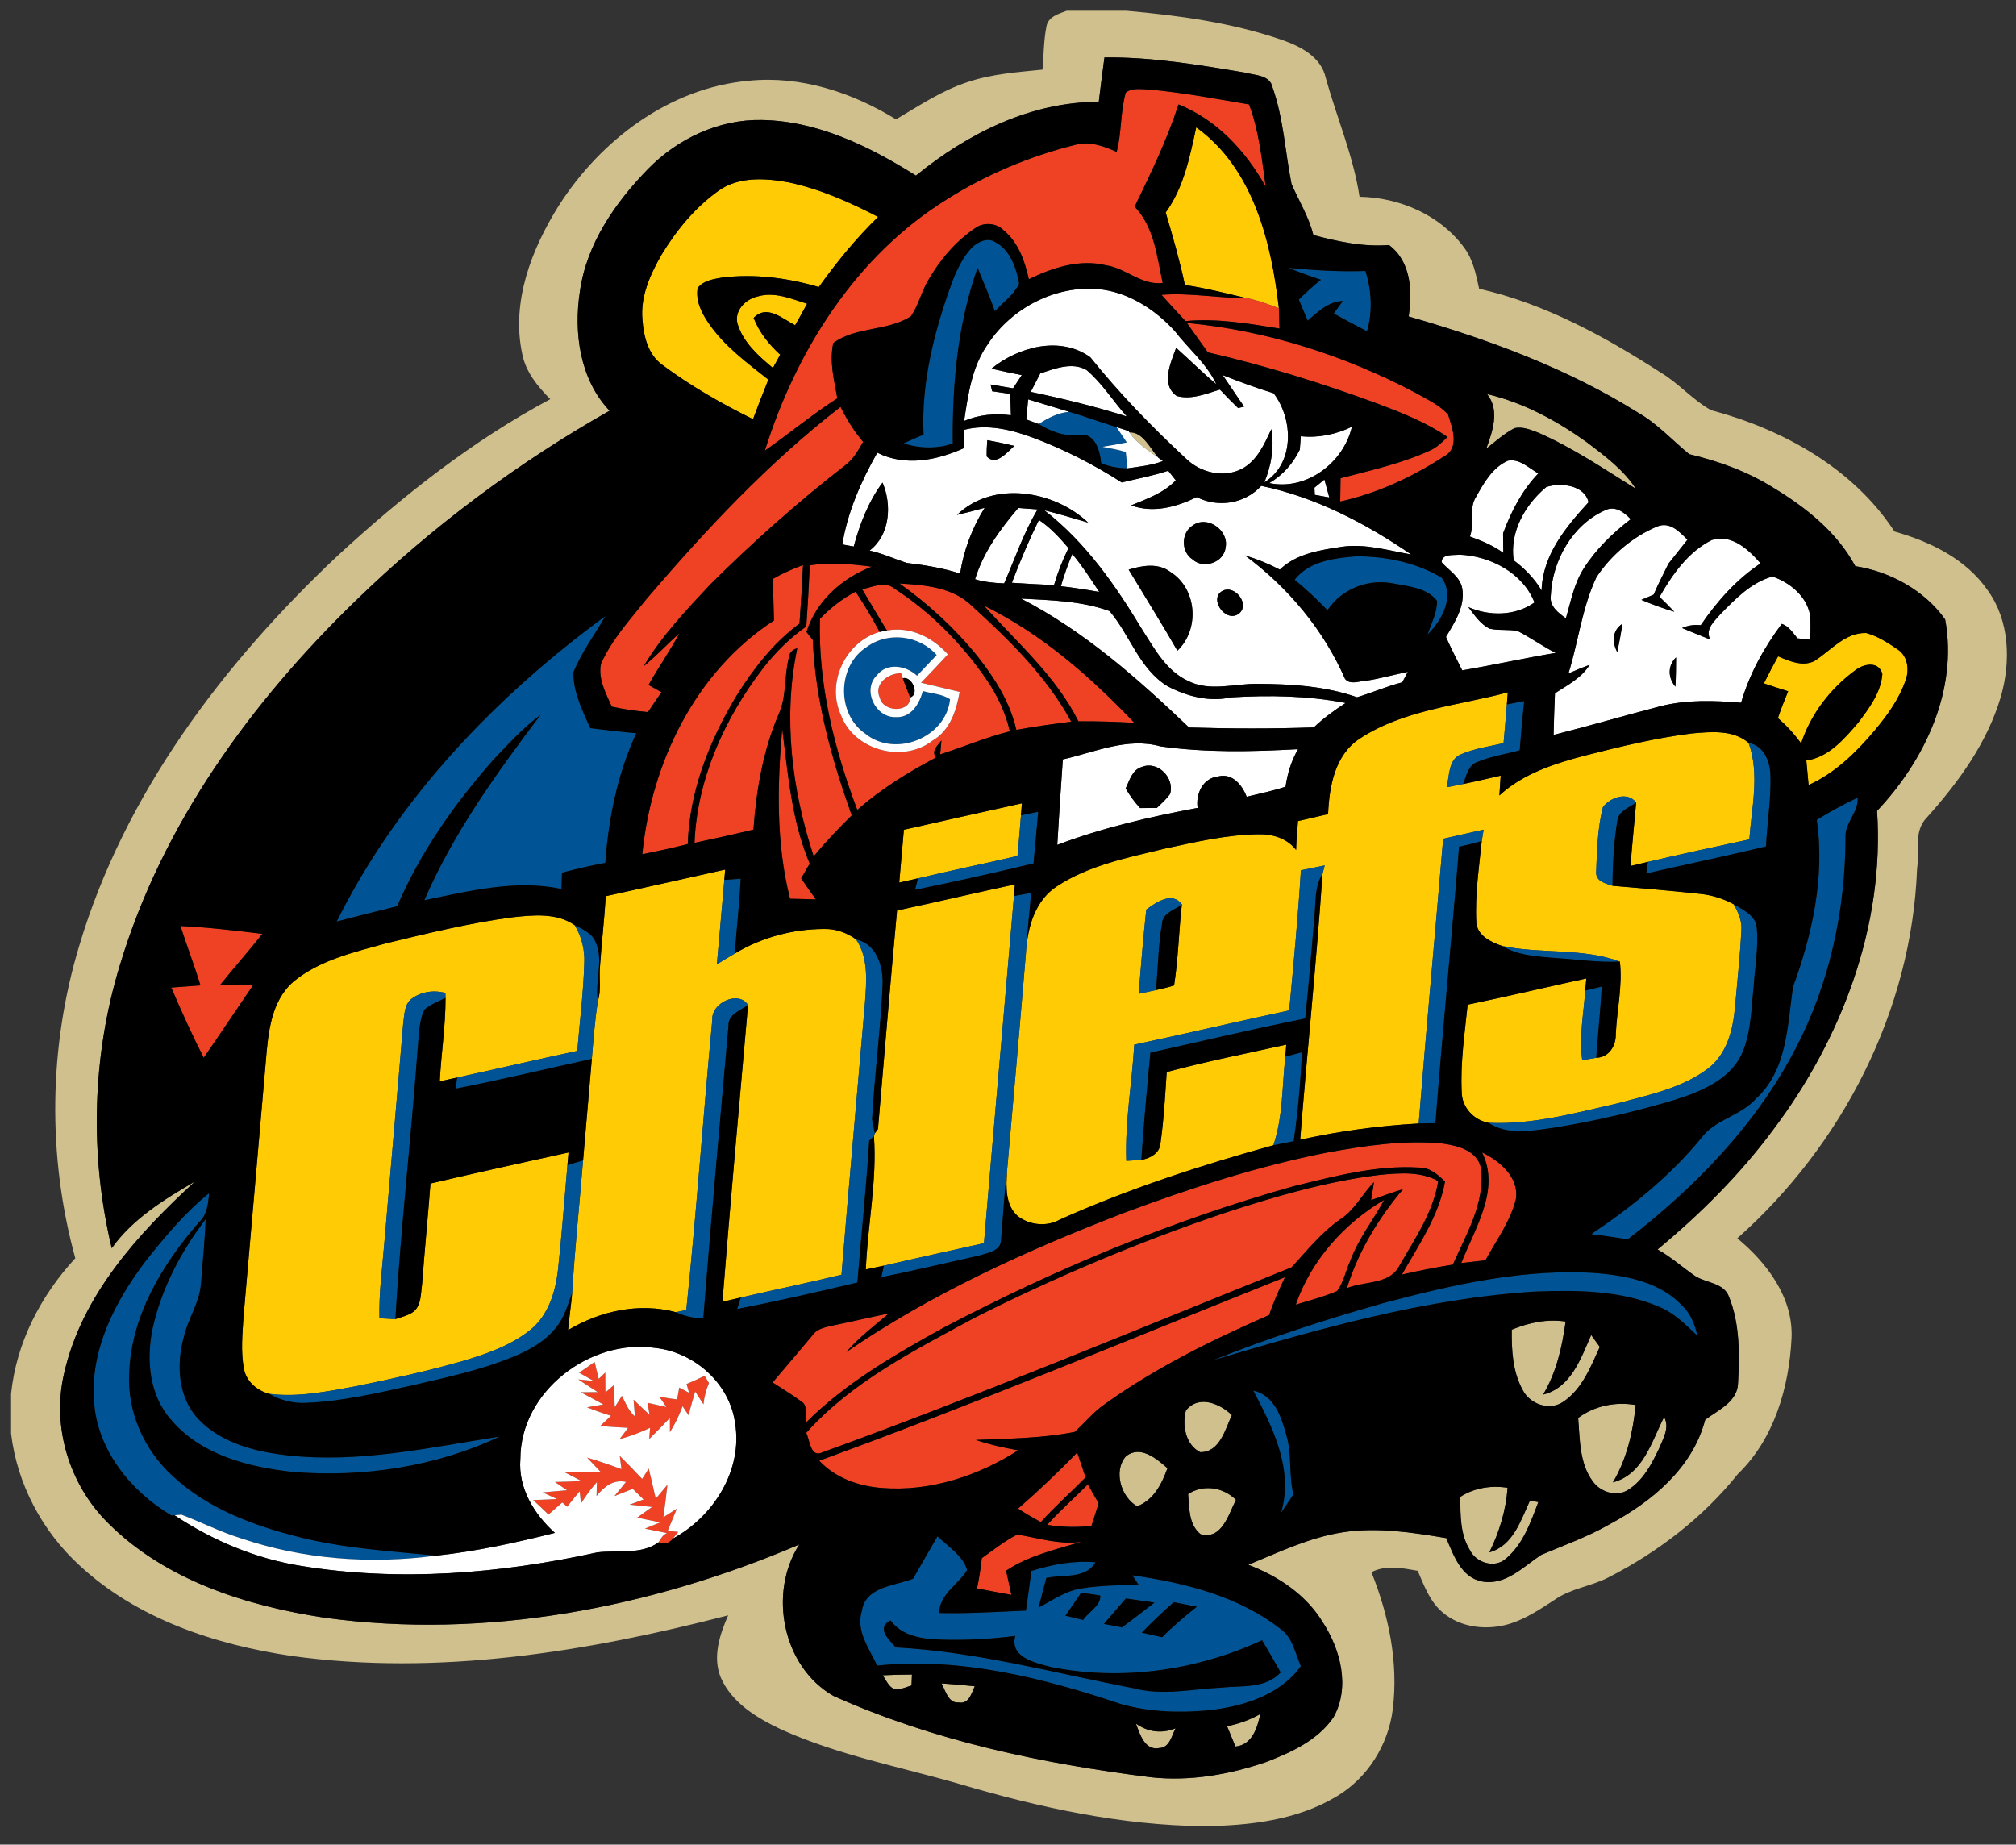 <?xml version="1.0" encoding="utf-8"?>
<!-- Generator: Adobe Illustrator 17.0.0, SVG Export Plug-In . SVG Version: 6.00 Build 0)  -->
<!DOCTYPE svg PUBLIC "-//W3C//DTD SVG 1.1//EN" "http://www.w3.org/Graphics/SVG/1.1/DTD/svg11.dtd">
<svg version="1.1" id="Layer_1" xmlns="http://www.w3.org/2000/svg" xmlns:xlink="http://www.w3.org/1999/xlink" x="0px" y="0px"
	 width="200px" height="183px" viewBox="0 0 200 183" style="enable-background:new 0 0 200 183;" xml:space="preserve">
<rect x="0" y="0" width="200" height="183" fill="#333333" stroke="none"/>
<path id="color4" style="fill:#FFCB05;" d="M126.873,30.583c-1.046-0.39-2.097-0.794-3.195-1.006
	c-2.037-0.466-4.054-0.998-6.124-1.299c-0.523-2.431-1.203-4.82-1.911-7.197c1.799-2.474,2.393-5.524,3.031-8.451
	C124.325,16.696,126.129,24.03,126.873,30.583z M65.707,36.197c2.807,2.093,5.862,3.84,9.001,5.387
	c0.487-1.312,0.993-2.62,1.521-3.919c-2.133-1.69-4.381-3.331-5.932-5.609c-0.691-1.006-1.303-2.226-1.081-3.481
	c0.563-0.75,1.569-0.883,2.425-1.038c3.219-0.391,6.501,0.031,9.595,0.94c1.77-2.47,3.697-4.837,5.884-6.957
	c-2.819-1.464-5.764-2.771-8.886-3.433c-2.296-0.421-4.917-0.593-6.925,0.821c-2.341,1.662-4.204,3.933-5.684,6.372
	c-1.112,1.946-2.102,4.124-1.888,6.42C63.853,33.35,64.288,35.177,65.707,36.197z M78.885,32.268
	c0.402-0.705,0.797-1.414,1.183-2.133c-1.574-0.496-3.249-1.224-4.912-0.722c-1.188,0.27-2.332,1.396-1.991,2.705
	c0.568,1.857,2.071,3.189,3.516,4.39c0.24-0.443,0.479-0.882,0.719-1.321c-1.122-1.02-2.076-2.217-2.634-3.641
	C76.073,30.158,77.62,31.625,78.885,32.268z M176.397,65.116c-0.493,0.882-0.957,1.777-1.41,2.682
	c0.797,0.27,1.601,0.532,2.407,0.784c-0.367,0.873-0.71,1.761-1.014,2.656c0.86,0.749,1.639,1.583,2.3,2.518
	c0.945-2.895,2.904-5.449,5.351-7.241c0.826-0.665,2.369-0.98,2.709,0.359c-0.137,1.845-1.324,3.398-2.393,4.824
	c-1.387,1.61-2.922,3.427-5.149,3.751c0.076,0.811,0.152,1.619,0.227,2.431c2.62-1.18,4.705-3.228,6.535-5.388
	c1.26-1.508,2.448-3.135,3.091-5.011c0.385-1.046,0.203-2.408-0.788-3.051c-0.967-0.66-1.988-1.326-3.128-1.631
	c-2.088-0.062-3.507,1.746-5.133,2.776C178.833,66.171,177.502,65.581,176.397,65.116z M101.769,94.686
	c0.009-0.164,0.023-0.329,0.033-0.495c0.202-2.382,0.946-4.894,3.053-6.262c3.21-2.111,7.062-2.847,10.734-3.747
	c3.047-0.652,6.115-1.38,9.25-1.415c1.406-0.035,2.859,0.4,3.742,1.557c0.03-0.958,0.107-1.912,0.19-2.865
	c0.997-0.231,1.991-0.462,2.983-0.692c0.125-2.754,0.665-5.88,3.166-7.503c4.364-2.859,9.732-3.253,14.664-4.575
	c-0.027,0.297-0.071,0.899-0.094,1.197c-0.101,1.281-0.212,2.563-0.328,3.84c-1.423,0.332-2.904,0.528-4.253,1.122
	c-1.262,0.545-1.091,2.146-1.4,3.255c0.412-0.081,1.233-0.244,1.64-0.324c1.25-0.248,2.488-0.545,3.729-0.829
	c-0.037,0.492-0.099,1.477-0.13,1.969c2.378-2.199,5.539-3.189,8.602-3.987c3.463-0.886,6.957-1.728,10.509-2.172
	c1.89-0.164,4.052-0.381,5.609,0.935c1.122,3.086,0.306,6.411,0.076,9.581c-3.362,0.718-6.719,1.446-10.062,2.23
	c-0.432,0.103-1.299,0.311-1.727,0.413c0.154-2.106,0.381-4.203,0.561-6.3c-0.841-1.126-2.601-0.51-3.299,0.46
	c-0.54,2.124-0.589,4.363-0.672,6.544c0.047,0.864,0.975,1.016,1.627,1.255c2.891,0.244,5.783,0.483,8.667,0.798
	c1.168,0.115,2.302,0.469,3.34,1.024c0.471,0.801,0.861,1.693,0.772,2.648c-0.129,2.547-0.411,5.089-0.634,7.634
	c-0.199,2.227-0.82,4.63-2.695,6.044c-2.587,1.938-5.845,2.598-8.91,3.427c-4.224,0.958-8.485,2.148-12.857,1.938
	c-1.469-0.283-2.63-1.539-2.643-3.063c-0.141-2.891,0.292-5.782,0.589-8.656c3.933-0.811,7.845-1.746,11.773-2.598
	c-0.028,0.297-0.085,0.899-0.112,1.203c-0.149,2.295-0.629,4.601-0.294,6.907c0.348-0.062,1.044-0.182,1.389-0.244
	c1.246-0.013,1.967-1.188,1.938-2.328c0.107-2.402,0.688-4.82,0.404-7.214c-3.72-1.378-7.826-0.739-11.675-1.547
	c-1.103-0.376-2.473-1.02-2.563-2.35c-0.141-2.695,0.266-5.391,0.538-8.069c0.043-0.28,0.137-0.842,0.185-1.122
	c-1.339,0.297-2.678,0.595-4.014,0.905c-0.797,9.417-1.671,18.827-2.428,28.249c-3.956,0.223-7.89,0.754-11.757,1.61
	c0.701-8.792,1.61-17.567,2.215-26.364c0.051-0.213,0.163-0.639,0.217-0.852c-0.789,0.16-1.574,0.319-2.36,0.483
	c-0.283,4.642-0.726,9.272-1.162,13.904c-5.128,1.092-10.238,2.307-15.371,3.394c-0.232,3.845-0.928,7.671-0.789,11.525
	c0.371-0.025,1.117-0.068,1.49-0.094c0.842-0.138,1.809-0.644,1.893-1.591c0.337-2.36,0.469-4.741,0.625-7.118
	c3.914-1.058,7.901-1.839,11.861-2.721c-0.024,0.297-0.066,0.891-0.089,1.187c-0.332,2.932-0.226,5.965-1.188,8.794
	c-7.206,1.992-14.344,4.31-21.178,7.372c-1.299,0.738-2.996,0.561-4.166-0.332c-1.255-1.078-1.176-2.891-1.087-4.389
	C100.535,109.078,101.171,101.883,101.769,94.686z M112.961,98.597c0.429-0.093,1.291-0.28,1.719-0.372
	c0.6-0.145,1.206-0.261,1.796-0.46c0.418-2.66,0.465-5.37,0.772-8.044c-0.967-1.308-2.544-0.208-3.53,0.518
	C113.412,93.019,113.187,95.807,112.961,98.597z M101.288,80.887c0.024-0.297,0.069-0.892,0.09-1.188
	c-3.907,0.86-7.809,1.738-11.707,2.62c-0.154,1.748-0.305,3.49-0.46,5.238c0.62-0.137,1.241-0.27,1.862-0.417
	c3.281-0.781,6.585-1.459,9.869-2.222C101.064,83.574,101.187,82.231,101.288,80.887z M57.845,115.121
	c-0.355,4.381-0.821,8.754-1.082,13.139c-0.102,1.237-0.293,2.46-0.403,3.698c3.192-1.902,7.036-2.749,10.685-1.778
	c0.257-0.058,0.776-0.165,1.038-0.218c1.002-9.581,1.671-19.204,2.581-28.793c-0.111-1.676,2.611-2.954,3.547-1.46
	c-0.865,9.811-1.761,19.626-2.541,29.447c0.608-0.142,1.215-0.286,1.822-0.427c3.326-0.779,6.673-1.453,9.989-2.266
	c0.746-8.995,1.553-17.984,2.329-26.975c0.15-2.119,0.368-4.43-0.879-6.293c-0.917-0.661-2.025-1.06-3.165-1.033
	c-3.104,0.004-6.221,0.837-8.881,2.443c-0.595,0.344-1.179,0.709-1.769,1.067c0.257-2.793,0.496-5.585,0.74-8.379
	c0.022-0.253,0.067-0.768,0.088-1.024c-3.95,0.873-7.893,1.777-11.847,2.638c-0.147,2.368-0.426,4.727-0.585,7.096
	c-0.081,1.095,0.141,2.221-0.191,3.294c-0.311,1.902-0.444,3.83-0.608,5.755C58.418,108.41,58.133,111.766,57.845,115.121z
	 M85.899,125.942c0.448-0.092,1.344-0.283,1.792-0.377c3.303-0.772,6.616-1.49,9.924-2.229c0.97-11.486,1.999-22.961,2.975-34.439
	c0.027-0.289,0.076-0.869,0.096-1.157c-3.902,0.837-7.791,1.755-11.692,2.593c-0.669,7.223-1.273,14.455-1.893,21.683
	c-0.076,0.107-0.236,0.319-0.315,0.426l-0.084,0.296C87.021,117.145,86.072,121.535,85.899,125.942z M24.204,135.816
	c0.244,1.251,1.295,2.141,2.492,2.464c2.868,0.368,5.737-0.23,8.553-0.74c3.498-0.718,6.997-1.476,10.438-2.451
	c2.425-0.714,4.913-1.538,6.912-3.143c1.788-1.432,2.501-3.747,2.754-5.937c0.381-3.468,0.629-6.944,0.94-10.417
	c0.027-0.313,0.083-0.938,0.11-1.255c-4.572,1.008-9.143,2.009-13.696,3.079c-0.262,3.348-0.586,6.691-0.838,10.037
	c-0.137,0.9-0.062,2.01-0.825,2.666c-0.536,0.39-1.202,0.54-1.823,0.748c-0.395-0.021-1.18-0.062-1.574-0.083
	c-0.071-2.478,0.271-4.938,0.475-7.405c0.616-7.29,1.276-14.574,1.879-21.864c0.12-0.788,0.098-1.713,0.701-2.32
	c0.958-0.797,2.292-1.015,3.481-0.682L44.201,99c0.005,2.771-0.43,5.517-0.575,8.283c0.571-0.129,1.148-0.252,1.724-0.381
	c3.978-0.866,7.942-1.792,11.919-2.643c0.244-2.923,0.616-5.836,0.697-8.766c0.052-1.31-0.275-2.608-0.967-3.721
	c-1.814-1.237-4.124-0.993-6.19-0.767c-4.239,0.567-8.403,1.587-12.557,2.593c-3.166,0.884-6.54,1.646-9.135,3.787
	c-2.247,1.943-2.514,5.121-2.744,7.888c-0.745,8.416-1.454,16.833-2.204,25.247C24.057,132.276,23.872,134.073,24.204,135.816z"/>
<path id="color3" style="fill:#EF4123;" d="M75.883,44.706c3.099-9.918,9.036-19.31,17.989-24.888
	c3.906-2.479,8.229-4.301,12.708-5.427c1.445-0.431,2.89,0.083,4.2,0.678c0.506-1.933,0.357-3.969,0.904-5.889
	c0.69-0.519,1.631-0.306,2.439-0.293c3.286,0.31,6.535,0.917,9.789,1.472c0.986,2.612,1.272,5.409,1.65,8.159
	c-1.974-3.526-4.834-6.625-8.643-8.159c-1.144,3.507-2.75,6.833-4.355,10.149c1.957,2.022,2.21,4.958,2.782,7.569
	c-2.098,0.249-3.633-1.462-5.615-1.755c-2.633-0.647-5.306,0.235-7.664,1.379c-0.393-1.8-1.043-3.659-2.516-4.868
	c-0.736-0.741-2.004-0.803-2.834-0.178c-1.933,1.309-3.481,3.144-4.642,5.161c-0.67,1.14-0.958,2.474-1.707,3.569
	c-2.328,1.494-5.441,0.998-7.698,2.643c-0.413,1.823,0.081,3.689,0.4,5.489C80.582,41.115,78.304,43.013,75.883,44.706z
	 M115.226,29.249c0.78,0.878,1.578,1.746,2.381,2.607c3.13-0.294,6.248,0.247,9.328,0.74c-0.026-0.669-0.043-1.339-0.062-2.013
	c-1.046-0.39-2.097-0.794-3.195-1.006C120.852,29.582,118.056,29.028,115.226,29.249z M119.828,34.956
	c5.755,1.33,11.405,3.086,16.943,5.13c2.364,0.896,4.739,1.827,6.833,3.267c-0.531,0.51-1.065,1.056-1.755,1.348
	c-2.82,1.295-5.866,1.956-8.856,2.745c-0.013,0.767-0.022,1.539-0.034,2.31c3.675-0.815,7.152-2.425,10.296-4.478
	c1.59-0.811,0.824-2.856,0.4-4.154c-0.858-0.959-2.071-1.49-3.166-2.124c-7.048-3.728-14.793-6.212-22.743-6.961
	C118.441,33.009,119.135,33.98,119.828,34.956z M60.691,70.104c1.188,0.266,2.39,0.435,3.596,0.541
	c0.438-0.665,0.882-1.321,1.335-1.973c-0.426-0.239-0.855-0.479-1.282-0.714c0.967-1.739,2.124-3.361,3.055-5.122
	c-1.205,1.06-2.288,2.257-3.543,3.264c1.792-3.006,4.217-5.56,6.594-8.101c4.225-4.212,8.695-8.18,13.404-11.839
	c0.803-0.589,1.282-1.475,1.778-2.319c-0.891-1.059-1.632-2.234-2.239-3.475c-7.13,5.516-13.328,12.135-19.178,18.973
	c-1.649,2.075-3.498,4.071-4.588,6.513C59.308,67.332,60.106,68.782,60.691,70.104z M84.498,80.896
	c-1.996-5.604-3.622-11.422-3.862-17.399c-0.155-0.199-0.47-0.602-0.629-0.801c0.975-3.086,3.52-5.326,6.473-6.474
	c-2.035-0.275-4.102-0.448-6.141-0.138c-0.089,2.022-0.209,4.045-0.346,6.066c-1.641,1.156-3.077,2.576-4.305,4.163
	c-3.814,4.961-6.536,10.983-6.788,17.306c1.956-0.417,3.906-0.847,5.847-1.313c0.275-3.889,0.941-7.795,2.479-11.396
	c0.817-1.743,0.56-3.72,1.006-5.547c0.041-0.555,0.329-0.905,0.865-1.05c-1.44,6.841-0.546,14.047,1.628,20.64
	C81.908,83.53,83.176,82.186,84.498,80.896z M63.72,84.75c1.512-0.307,3.02-0.626,4.51-1.011c0.163-5.241,2.147-10.247,4.824-14.694
	c1.693-2.696,3.672-5.277,6.26-7.174c0.142-1.933,0.262-3.871,0.35-5.809c-1.033,0.381-2.045,0.828-3.002,1.379
	c0.044,1.374,0.089,2.745,0.12,4.119C68.992,66.623,64.603,75.677,63.72,84.75z M92.847,75.158c-0.487-0.714,0.2-1.205,0.55-1.703
	l-0.125,1.384c2.311-0.735,4.55-1.697,6.913-2.284c-0.43-1.848-1.242-3.582-2.323-5.143c-2.426-3.543-5.517-6.669-9.121-9.015
	c-0.958-0.793-2.165-0.151-3.206,0.062c0.821,1.361,1.61,2.74,2.456,4.093c2.315-0.43,4.528,0.67,6.044,2.368
	c-0.877,0.948-1.765,1.884-2.66,2.811c1.278,0.305,2.554,0.602,3.827,0.909c-0.311,1.84-0.962,3.831-2.673,4.824
	c-2.94,2.297-7.8,0.98-9.108-2.536c-1.468-3.224,0.475-7.268,3.849-8.239c-0.736-1.366-1.525-2.7-2.39-3.986
	c-1.331,0.687-2.501,1.618-3.535,2.691c-0.187,6.491,1.423,12.916,3.703,18.95C87.403,78.271,90.08,76.618,92.847,75.158z
	 M96.421,60.119c-1.885-1.867-4.682-2.085-7.183-2.231c2.904,2.062,5.542,4.497,7.777,7.271c1.694,2.16,3.206,4.545,3.813,7.255
	c1.804-0.337,3.623-0.581,5.446-0.815C103.843,67.133,100.155,63.502,96.421,60.119z M106.983,71.559
	c1.848-0.014,3.697,0.048,5.546,0.15c-4.346-4.576-9.209-8.832-14.916-11.626C100.899,63.76,104.752,67.067,106.983,71.559z
	 M89.402,66.801c-1.259-0.053-2.763,1.064-2.12,2.425c0.338,1.473,3.055,1.49,3.011-0.031c-0.244-0.639-0.515-1.263-0.728-1.91
	L89.402,66.801z M77.603,72.308c-0.496,5.609-0.62,11.355,0.776,16.858c0.856,0.013,1.712,0.036,2.568,0.066
	c-0.506-0.686-0.993-1.387-1.464-2.097c0.284-0.487,0.564-0.975,0.848-1.459C78.53,81.437,78.176,76.817,77.603,72.308z
	 M25.153,97.674c-1.099,0.023-2.195,0.028-3.294,0.023c1.357-1.707,2.821-3.334,4.169-5.05c-2.705-0.328-5.41-0.651-8.128-0.78
	c0.639,1.973,1.384,3.906,1.987,5.893c-0.967,0.072-1.933,0.145-2.9,0.216c1.011,2.352,2.066,4.684,3.224,6.962
	C21.881,102.53,23.499,100.092,25.153,97.674z M128.337,117.686c4.065-0.992,8.222-2.116,12.442-1.85
	c1.069-0.021,1.867,0.688,2.576,1.389c-0.602,3.402-2.606,6.274-4.274,9.223c1.673-0.386,3.361-0.709,5.055-0.989
	c1.327-3.02,3.21-6.138,2.79-9.556c-0.368-1.792-2.377-2.271-3.928-2.47c-3.816-0.341-7.637,0.237-11.379,0.918
	c-6.89,1.361-13.587,3.543-20.154,5.99c-9.571,3.699-19.007,7.968-27.494,13.79c1.241-1.449,2.766-2.606,4.221-3.829
	c-1.845,0.377-3.677,0.81-5.521,1.192c-0.749,0.177-1.6,0.297-2.066,0.984c-1.317,1.562-2.624,3.127-3.955,4.674
	c0.962,0.634,1.96,1.22,2.883,1.912c0.691,0.429,0.252,1.419,0.438,2.062c3.938-3.943,8.828-6.745,13.671-9.423
	C104.699,125.896,116.302,121.059,128.337,117.686z M147.363,125.032c1.078-1.978,2.471-3.849,3.02-6.057
	c0.342-2.173-1.592-3.791-3.348-4.642c1.828,3.713-0.735,7.542-2.066,10.974C145.768,125.215,146.566,125.121,147.363,125.032z
	 M128.12,125.738c1.561-1.673,2.988-3.509,4.9-4.811c1.4-0.923,2.133-2.484,3.291-3.649c-0.071,0.448-0.219,1.338-0.29,1.786
	c1.048-0.386,2.098-0.761,3.166-1.087c-2.441,2.9-4.437,6.177-5.564,9.818c1.742-0.718,4.31-0.323,5.246-2.297
	c1.52-2.643,3.32-5.249,3.813-8.327c-1.765-0.976-3.828-0.797-5.757-0.618c-5.315,0.639-10.477,2.161-15.554,3.82
	c-8.463,2.864-16.72,6.34-24.697,10.365c-5.911,3.211-12.153,6.325-16.694,11.419c0.386,0.736,0.407,2.515,1.631,1.923
	C97.276,138.391,112.658,131.945,128.12,125.738z M128.549,129.435c1.367-0.425,2.767-0.773,4.09-1.344
	c0.672-0.86,0.851-2.012,1.315-2.997c0.804-2.19,2.266-4.031,3.376-6.061C133.351,121.361,130.062,125.058,128.549,129.435z
	 M101.011,143.885c-1.42-0.257-2.829-0.562-4.195-1.029c3.263-0.136,6.579-0.159,9.785-0.792c1.025-0.905,1.876-2,3.016-2.772
	c5.037-3.61,10.625-6.356,16.285-8.827c0.439-1.286,0.986-2.532,1.58-3.755c-15.374,6.136-30.653,12.529-46.207,18.204
	c1.605,1.726,3.937,2.543,6.243,2.709C92.275,147.996,97.029,146.431,101.011,143.885z M59.295,138.113
	c-0.426,0-1.273,0.004-1.699,0.004c0.749,0.411,1.512,0.793,2.253,1.219c-0.404,0.067-1.216,0.208-1.618,0.279
	c0.78,0.315,1.574,0.594,2.381,0.842c-0.359,0.337-0.714,0.679-1.069,1.02c0.917,0.076,1.84,0.134,2.765,0.178
	c-0.212,0.28-0.629,0.842-0.842,1.121c1.043-0.274,2.053-0.66,3.025-1.121c-0.023,0.28-0.062,0.831-0.085,1.104
	c0.701-0.679,1.384-1.378,2.049-2.088c0,0.354,0.004,1.059,0.004,1.415c0.51-0.812,0.923-1.682,1.259-2.576
	c0.186,0.3,0.386,0.598,0.595,0.889c0.191-0.788,0.421-1.569,0.651-2.344c0.208,0.315,0.616,0.949,0.825,1.268
	c0.071-0.737,0.252-1.438,0.545-2.111c-0.142-0.241-0.287-0.481-0.429-0.719c-0.59,0.288-1.189,0.558-1.796,0.811
	c0.062,0.218,0.186,0.652,0.248,0.87c-0.243-0.129-0.732-0.386-0.975-0.514c-0.053,0.292-0.156,0.883-0.21,1.174
	c-0.593-0.071-1.182-0.163-1.764-0.27c0.173,0.253,0.523,0.768,0.7,1.025c-0.469-0.107-1.4-0.315-1.871-0.422
	c0.049,0.297,0.147,0.896,0.199,1.194c-0.536-0.493-1.064-1.007-1.587-1.505c0.031,0.418,0.102,1.252,0.137,1.668
	c-0.62-0.549-0.93-1.32-1.285-2.047c-0.178,0.279-0.537,0.838-0.715,1.116c-0.031-0.725-0.057-1.455-0.084-2.181
	c-0.209,0.182-0.63,0.545-0.842,0.726c-0.004-0.66-0.009-1.316-0.013-1.971c-0.164,0.158-0.488,0.468-0.652,0.627
	c-0.102-0.42-0.305-1.258-0.408-1.68c-0.514,0.355-1.019,0.727-1.538,1.073c0.355,0.199,1.072,0.602,1.432,0.808
	c-0.377-0.036-1.135-0.107-1.512-0.143C58.013,137.266,58.652,137.682,59.295,138.113z M107.697,146.569
	c-0.279-0.822-0.559-1.639-0.83-2.465c-1.88,1.938-3.84,3.796-5.87,5.568c0.735,0.471,1.489,0.913,2.257,1.335
	C104.656,149.447,106.233,148.062,107.697,146.569z M66.242,151.875c0.302-0.734,0.604-1.471,0.906-2.203
	c-0.338,0.215-1.003,0.643-1.339,0.855c0.151-1.071,0.288-2.15,0.402-3.224c-0.39,0.458-0.776,0.92-1.156,1.381
	c-0.222-0.999-0.457-1.996-0.697-2.988c-0.164,0.251-0.492,0.765-0.656,1.023c-0.727-0.772-1.464-1.532-2.217-2.279
	c0.039,0.329,0.124,0.985,0.167,1.312c-1.126-0.415-2.261-0.809-3.414-1.147c0.456,0.483,0.918,0.967,1.379,1.454
	c-1.201,0.009-2.404,0-3.601,0.004c0.417,0.219,1.255,0.652,1.672,0.871c-0.878,0.047-1.755,0.071-2.634,0.092
	c0.297,0.203,0.9,0.618,1.197,0.821c-0.801,0.075-1.608,0.146-2.411,0.208c0.474,0.216,0.948,0.44,1.419,0.664
	c-0.79,0.041-1.574,0.074-2.364,0.099c0.514,0.469,1.007,0.962,1.517,1.44c0.457-0.398,0.914-0.797,1.37-1.197
	c0.12,0.106,0.359,0.316,0.484,0.421c0.408-0.514,0.815-1.034,1.241-1.535c0.031,0.307,0.093,0.911,0.129,1.211
	c0.47-0.744,0.989-1.458,1.579-2.116c-0.009,0.348-0.026,1.04-0.035,1.38c0.745-0.918,1.636-1.672,2.926-1.406
	c-0.288,0.35-0.86,1.054-1.149,1.406c0.603-0.239,1.211-0.476,1.814-0.709c0.355,0.344,0.714,0.696,1.072,1.049
	c-0.465,0.174-0.927,0.342-1.388,0.514c0.559,0.058,1.676,0.17,2.235,0.227c-0.373,0.266-1.113,0.798-1.486,1.063
	c0.767,0.161,1.535,0.316,2.306,0.466c-0.381,0.156-1.149,0.46-1.53,0.618c0.723,0.149,1.45,0.297,2.177,0.443
	c-0.381,0.182-0.634,0.558-0.821,0.917c0.59,0.221,1.06,0.099,1.415-0.368l0.537-0.665
	C67.028,151.952,66.505,151.903,66.242,151.875z M108.992,149.145c-0.355-0.63-0.714-1.254-1.069-1.88
	c-1.334,1.344-2.761,2.601-4.035,4.012c1.453,0.236,2.93,0.275,4.395,0.103C108.518,150.635,108.751,149.891,108.992,149.145z
	 M100.922,152.235c-1.26,0.643-2.368,1.53-3.517,2.345c-0.114,1.002-0.265,2.009-0.474,3.002c1.13,0.226,2.266,0.436,3.404,0.639
	c-0.172-0.803-0.35-1.601-0.522-2.399c2.253-1.5,4.913-2.093,7.465-2.86C105.112,153.268,103.027,152.589,100.922,152.235z"/>
<path id="color2" style="fill:#005496;" d="M89.628,43.992c0.661-0.301,1.325-0.589,1.995-0.874
	c-0.244-5.246,1.096-10.388,2.887-15.271c0.466-1.171,1.029-2.34,1.898-3.272c0.59-0.568,1.535-1.055,2.319-0.559
	c1.499,0.785,2.093,2.568,2.378,4.124c-0.524,1.113-1.58,1.854-2.409,2.732c-0.505-1.458-1.135-2.868-1.712-4.3
	c-1.986,5.582-2.519,11.546-2.465,17.434C92.927,44.546,91.221,44.493,89.628,43.992z M128.855,29.728
	c0.294,0.691,0.585,1.388,0.875,2.083c1.013-0.873,2.062-1.911,3.494-1.951c-0.302,0.412-0.603,0.829-0.905,1.241
	c1.087,0.603,2.186,1.193,3.298,1.756c0.568-1.964,0.448-4.03-0.15-5.974c-2.549,0.093-5.098-0.07-7.64-0.314
	c1.057,0.434,2.128,0.824,3.22,1.179C130.275,28.366,129.548,29.028,128.855,29.728z M107.116,43.127
	c1.552-0.164,2.008,1.614,2.129,2.807c0.801,0.377,1.68,0.506,2.562,0.537c-0.027-0.546-0.045-1.087-0.124-1.627
	c-0.75-0.244-1.53-0.364-2.298-0.514c0.804-0.129,1.606-0.275,2.403-0.435c-0.341-0.514-0.677-1.02-1.025-1.525
	c-1.578-0.466-3.116-1.06-4.693-1.516c-1.114,0.093-2.111,0.612-3.029,1.214C104.279,42.822,105.643,43.349,107.116,43.127z
	 M143.019,57.316c-2.514-1.516-5.552-2.128-8.469-2.124c-2.165,0.177-4.691,0.479-6.11,2.324c1.149,0.939,2.229,1.954,3.253,3.024
	c1.389-2.107,3.991-3.126,6.456-2.669c1.53,0.297,3.393,0.417,4.418,1.742c0.013,1.179-0.577,2.244-0.936,3.334
	C143.036,61.56,144.375,59.139,143.019,57.316z M48.889,75.438c1.508-1.587,2.989-3.223,4.753-4.536
	c-4.359,5.783-8.655,11.719-11.542,18.405c4.457-0.909,9.046-2.074,13.595-1.117c0.014-0.404,0.045-1.21,0.057-1.613
	c1.423-0.377,2.856-0.705,4.301-0.977c0.311-4.424,1.215-8.819,3.069-12.863c-1.526-0.129-3.047-0.306-4.567-0.501
	c-0.776-1.756-1.703-3.578-1.667-5.538c0.802-1.987,2.111-3.721,3.171-5.574c-10.912,8.008-20.587,18.091-26.654,30.297
	c1.995-0.522,3.995-1.033,6-1.516C41.687,84.572,45.07,79.779,48.889,75.438z M85.855,72.799c2.958,2.4,7.998,0.395,8.398-3.423
	c-0.781-0.545-1.804-0.55-2.7-0.821c-0.338,1.264-1.166,2.669-2.665,2.586c-2.027,0.102-3.383-2.683-1.899-4.142
	c1.006-1.299,2.9-0.975,3.987,0.04c0.651-0.683,1.299-1.37,1.951-2.053c-1.716-1.956-4.828-2.359-6.939-0.802
	C83.039,66.056,82.973,70.84,85.855,72.799z M144.911,74.849c-1.262,0.545-1.091,2.146-1.4,3.255
	c0.412-0.081,1.233-0.244,1.64-0.324c0.332-0.799,0.493-1.867,1.431-2.191c1.34-0.555,2.789-0.767,4.182-1.149
	c0.124-1.628,0.274-3.259,0.443-4.886c-0.43,0.084-1.285,0.253-1.716,0.333c-0.101,1.281-0.212,2.563-0.328,3.84
	C147.74,74.059,146.26,74.254,144.911,74.849z M173.546,83.277c-3.362,0.718-6.719,1.446-10.062,2.23
	c-0.042,0.289-0.128,0.861-0.167,1.15c3.959-0.9,7.937-1.73,11.886-2.683c0.099-2.373,0.519-4.731,0.435-7.112
	c-0.048-1.366-0.672-2.891-2.168-3.166C174.593,76.782,173.777,80.107,173.546,83.277z M159.019,80.081
	c-0.54,2.124-0.589,4.363-0.672,6.544c0.047,0.864,0.975,1.016,1.627,1.255c0.009-2.16,0.129-4.328,0.478-6.46
	c0.116-0.981,1.19-1.291,1.866-1.8C161.477,78.494,159.716,79.11,159.019,80.081z M180.241,81.335
	c0.808,5.636-0.433,11.311-2.366,16.587c-0.551,3.824-0.568,8.256-3.663,11.069c-1.518,1.725-4.057,2.044-5.428,3.907
	c-3.09,3.755-6.894,6.845-10.922,9.537c1.211,0.15,2.418,0.319,3.623,0.518c6.674-5.148,12.723-11.365,16.633-18.899
	c3.375-6.432,4.956-13.708,4.967-20.949c-0.098-1.468,1.299-2.487,1.209-3.968C182.898,79.779,181.555,80.533,180.241,81.335z
	 M102.531,85.658c0.155-1.707,0.315-3.414,0.465-5.121c-0.426,0.089-1.281,0.262-1.708,0.35c-0.101,1.344-0.225,2.687-0.346,4.03
	c-3.285,0.763-6.588,1.441-9.869,2.222c-0.075,0.283-0.221,0.846-0.296,1.13C94.714,87.485,98.629,86.59,102.531,85.658z
	 M143.172,83.215c-0.797,9.417-1.671,18.827-2.428,28.249c0.553-0.013,1.108-0.022,1.661-0.03c0.706-9.146,1.61-18.281,2.347-27.428
	c0.752-0.173,1.507-0.338,2.248-0.572c0.043-0.28,0.137-0.842,0.185-1.122C145.847,82.607,144.508,82.905,143.172,83.215z
	 M129.059,86.341c-0.283,4.642-0.726,9.272-1.162,13.904c-5.128,1.092-10.238,2.307-15.371,3.394
	c-0.232,3.845-0.928,7.671-0.789,11.525c0.371-0.025,1.117-0.068,1.49-0.094c0.238-3.548,0.558-7.095,0.9-10.634
	c5.116-1.147,10.219-2.353,15.358-3.391c0.353-3.36,0.63-6.731,0.917-10.102c0.146-1.427-0.013-2.966,0.8-4.234
	c0.051-0.213,0.163-0.639,0.217-0.852C130.63,86.017,129.846,86.177,129.059,86.341z M72.886,94.607
	c0.195-2.48,0.465-4.95,0.598-7.432c-0.408,0.031-1.22,0.093-1.627,0.12c-0.244,2.794-0.483,5.586-0.74,8.379
	C71.706,95.316,72.291,94.952,72.886,94.607z M87.69,125.565c-0.062,0.285-0.19,0.861-0.257,1.145
	c3.251-0.657,6.474-1.428,9.71-2.146c0.83-0.276,2.191-0.435,2.164-1.58c0.214-2.235,0.298-4.481,0.59-6.713
	c0.638-7.193,1.273-14.388,1.871-21.585c0.009-0.162,0.02-0.329,0.033-0.495c0.124-1.873,0.333-3.739,0.503-5.61
	c-0.572,0.102-1.145,0.207-1.715,0.315c-0.976,11.478-2.005,22.953-2.975,34.439C94.306,124.074,90.993,124.793,87.69,125.565z
	 M101.802,94.191c-0.014,0.166-0.025,0.333-0.033,0.495C101.777,94.522,101.791,94.357,101.802,94.191z M115.284,91.574
	c0.096-1.038,1.29-1.295,1.963-1.853c-0.967-1.308-2.544-0.208-3.53,0.518c-0.305,2.781-0.531,5.569-0.757,8.359
	c0.429-0.093,1.291-0.28,1.719-0.372C114.879,96.008,114.902,93.769,115.284,91.574z M172.752,92.35
	c-0.129,2.547-0.411,5.089-0.634,7.634c-0.199,2.227-0.82,4.63-2.695,6.044c-2.587,1.938-5.845,2.598-8.91,3.427
	c-4.224,0.958-8.485,2.148-12.857,1.938c1.929,1.268,4.31,0.784,6.447,0.497c4.11-0.656,8.176-1.609,12.159-2.808
	c2.469-0.792,5.165-1.892,6.441-4.313c1.04-2.181,1.025-4.657,1.281-7.01c0.125-1.916,0.485-3.836,0.295-5.756
	c-0.15-1.224-1.37-1.742-2.298-2.301C172.452,90.504,172.842,91.396,172.752,92.35z M57.965,95.494
	c-0.081,2.93-0.452,5.843-0.697,8.766c-3.977,0.851-7.941,1.777-11.919,2.643c-0.035,0.274-0.106,0.823-0.137,1.1
	c4.522-0.879,9.001-1.969,13.502-2.95c0.164-1.924,0.297-3.853,0.608-5.755c-0.355-1.964,0.638-4.044-0.271-5.915
	c-0.381-0.848-1.286-1.206-2.052-1.61C57.69,92.885,58.018,94.184,57.965,95.494z M85.811,99.489
	c-0.776,8.991-1.583,17.98-2.329,26.975c-3.316,0.813-6.663,1.486-9.989,2.266c-0.088,0.285-0.266,0.853-0.354,1.137
	c3.99-0.78,7.959-1.686,11.919-2.626c0.39-4.696,0.877-9.377,1.175-14.077c0.119-0.107,0.35-0.319,0.47-0.426l0.084-0.296
	c-0.071-0.351-0.204-1.047-0.271-1.392c0.248-4.448,0.843-8.873,1.042-13.32c0.084-1.84-0.589-4.084-2.626-4.532
	C86.178,95.059,85.961,97.37,85.811,99.489z M154.514,95.064c2.058,0.128,4.115,0.443,6.187,0.336
	c-3.72-1.378-7.826-0.739-11.675-1.547C150.672,94.847,152.648,94.898,154.514,95.064z M156.971,105.186
	c0.348-0.062,1.044-0.182,1.389-0.244c0.159-2.353,0.416-4.704,0.549-7.062c-0.549,0.134-1.1,0.266-1.644,0.4
	C157.115,100.574,156.635,102.88,156.971,105.186z M42.122,100.158c0.599-0.531,1.375-0.797,2.079-1.157l-0.017-0.488
	c-1.188-0.333-2.522-0.115-3.481,0.682c-0.603,0.607-0.581,1.531-0.701,2.32c-0.603,7.29-1.263,14.574-1.879,21.864
	c-0.204,2.467-0.545,4.927-0.475,7.405c0.394,0.022,1.18,0.063,1.574,0.083c0.532-8.991,1.565-17.952,2.222-26.94
	C41.585,102.668,41.533,101.32,42.122,100.158z M70.664,101.17c-0.91,9.589-1.579,19.212-2.581,28.793
	c-0.262,0.053-0.781,0.16-1.038,0.218c0.86,0.382,1.773,0.63,2.728,0.581c0.767-9.671,1.645-19.328,2.495-28.99
	c-0.039-1.149,1.171-1.511,1.943-2.062C73.276,98.216,70.553,99.494,70.664,101.17z M128.341,113.217
	c0.427-2.923,0.684-5.871,0.826-8.82c-0.411,0.105-1.237,0.323-1.65,0.428c-0.332,2.932-0.226,5.965-1.188,8.794
	C126.997,113.487,127.668,113.354,128.341,113.217z M56.293,115.592c-0.311,3.472-0.559,6.948-0.94,10.417
	c-0.253,2.19-0.966,4.505-2.754,5.937c-1.999,1.605-4.487,2.43-6.912,3.143c-3.441,0.976-6.94,1.734-10.438,2.451
	c-2.816,0.51-5.685,1.108-8.553,0.74c1.113,0.639,2.381,0.967,3.671,0.896c3.618-0.142,7.161-0.992,10.682-1.764
	c3.321-0.777,6.677-1.49,9.839-2.793c1.579-0.639,3.135-1.5,4.23-2.842c0.842-1.012,1.22-2.298,1.645-3.517
	c0.261-4.385,0.727-8.758,1.082-13.139C57.327,115.278,56.812,115.433,56.293,115.592z M17.025,150.36l0.288-0.032
	c0.173-0.013,0.514-0.042,0.687-0.058c1.96,0.741,3.836,1.704,5.845,2.326c6.221,2.118,12.934,2.606,19.43,1.738
	c-4.528-0.452-9.094-0.709-13.524-1.823c-4.541-1.139-9.143-2.825-12.619-6.075c-2.803-2.54-4.509-6.313-4.319-10.122
	c0.164-5.716,3.272-10.869,6.939-15.068c0.802-0.748,0.905-1.844,0.989-2.867c-2.431,1.959-4.443,4.385-6.368,6.832
	c-2.966,3.938-5.414,8.681-5.051,13.75C9.598,143.814,12.968,147.957,17.025,150.36z M19.934,127.369
	c0.174-2.136,0.377-4.269,0.471-6.41c-2.452,3.191-4.377,6.867-5.259,10.812c-0.647,3.091-0.359,6.62,1.818,9.073
	c2.958,3.5,7.671,4.7,12.043,5.18c6.988,0.581,14.215-0.506,20.579-3.505c-6.931,1.079-13.928,2.652-20.977,1.872
	c-3.211-0.342-6.638-1.201-8.944-3.615c-1.991-2.141-2.191-5.36-1.446-8.065C18.618,130.872,19.788,129.271,19.934,127.369z
	 M137.209,129.285c-5.715,1.623-11.383,3.459-16.897,5.671c10.459-3.099,21.064-6.151,32.017-6.825
	c4.147-0.154,8.474-0.133,12.345,1.552c1.468,0.609,2.581,1.77,3.717,2.837c-0.241-1.073-0.63-2.136-1.434-2.912
	c-2.124-2.345-5.414-3.021-8.427-3.296C151.299,125.799,144.144,127.443,137.209,129.285z M124.333,137.957
	c1.951,3.689,4.026,7.852,2.759,12.124c0.411-0.609,0.814-1.215,1.223-1.824c-0.48-1.924-0.133-3.954-0.696-5.862
	C127.126,140.582,126.417,138.409,124.333,137.957z M112.339,156.283c5.174,0.744,10.491,2.039,14.694,5.32
	c1.215,0.858,1.46,2.422,2.021,3.7c-2.1,2.904-5.759,3.994-9.164,4.376c-2.9,0.27-5.888,0.172-8.7-0.626
	c-7.742-2.598-15.949-4.67-24.17-3.813c-0.789-1.699-2.137-3.451-1.516-5.427c0.363-2.422,3.255-2.467,5.077-3.19
	c0.803-1.406,1.614-2.806,2.425-4.207c1.042,1.021,2.505,1.885,2.94,3.345c-0.874,1.453-2.758,2.386-2.771,4.264
	c2.873,0.067,5.741-0.115,8.61-0.243c0.187-1.312,0.365-2.626,0.543-3.934c2.051-0.63,4.19-1.054,6.352-0.859
	c-0.992,1.706-3.233,1.182-4.878,1.56c-0.266,0.976-0.518,1.956-0.765,2.94c1.435-0.763,2.822-1.761,4.481-1.939
	c1.8-0.271,3.621-0.288,5.441-0.318C112.804,156.998,112.494,156.521,112.339,156.283z M105.692,160.287
	c0.586,0.142,1.171,0.28,1.755,0.427c0.532-0.795,1.769-1.41,1.713-2.417c-0.629-0.13-1.273-0.195-1.911-0.271
	C106.739,158.785,106.217,159.533,105.692,160.287z M125.207,162.726c-6.479,3.006-13.946,4.066-20.965,2.652
	c-1.532-0.413-4.101-0.936-3.52-3.078c-2.452,0.306-4.927,0.452-7.396,0.364c-1.814-0.053-3.831-0.336-4.985-1.911
	c-1.458,0.776-0.15,1.899,0.523,2.687c7.973,0.407,15.729,2.541,23.541,4.039c2.904,0.786,5.892,0.085,8.832-0.056
	c2-0.21,4.31,0.128,5.817-1.505C126.448,164.851,125.836,163.781,125.207,162.726z M116.442,158.948
	c-1.096,0.967-2.157,1.974-3.172,3.021c0.671,0.154,1.343,0.31,2.023,0.46c1.071-1.096,2.252-2.07,3.444-3.029
	C117.969,159.25,117.203,159.098,116.442,158.948z M114.534,158.988c-0.945-0.141-1.889-0.276-2.838-0.408
	c-0.726,0.837-1.46,1.676-2.182,2.525c0.599,0.114,1.203,0.229,1.8,0.344C112.397,160.636,113.475,159.822,114.534,158.988z"/>
<path id="color1" style="fill:#CFC08E;" d="M7.865,155.28c5.734,5.332,13.471,7.89,21.084,9.007
	c14.513,2.004,29.229-0.399,43.289-4.032c-0.838,1.916-1.579,4.138-0.726,6.186c1.108,2.529,3.626,4.027,6.026,5.153
	c5.645,2.546,11.772,3.69,17.692,5.405c7.875,2.328,16.003,4.098,24.246,4.177c4.486-0.063,9.187-0.59,13.106-2.945
	c3.082-1.817,5.152-5.121,5.592-8.658c0.572-4.617-0.395-9.317-2.119-13.599c1.449-0.75,3.067-0.404,4.593-0.138
	c0.642,1.494,1.227,3.125,2.535,4.182c1.691,1.406,4.072,1.706,6.16,1.196c1.813-0.456,3.378-1.52,4.925-2.527
	c1.596-1.113,3.601-1.313,5.309-2.199c4.909-2.51,9.381-5.945,12.837-10.26c3.6-3.477,5.081-8.608,5.32-13.48
	c0.177-4.014-2.438-7.459-5.383-9.897c10.429-9.248,17.301-22.614,17.834-36.634c0.242-1.689-0.368-3.751,0.958-5.098
	c3.157-3.512,6.03-7.458,7.369-12.048c0.98-3.458,0.86-7.476-1.303-10.481c-2.143-3.126-5.712-4.856-9.263-5.858
	c-4.106-6.296-11.09-10.15-18.207-12.042c-1.826-1.02-3.209-2.678-5.017-3.747c-5.553-3.579-11.486-6.824-17.981-8.292
	c-0.314-1.419-0.596-2.908-1.495-4.092c-2.375-3.237-6.415-4.971-10.37-5.037c-0.614-4.062-2.257-7.849-3.348-11.782
	c-0.449-2.079-2.476-3.13-4.311-3.769c-4.981-1.728-10.247-2.438-15.474-2.904h-5.92c-0.78,0.297-1.829,0.576-2.004,1.534
	c-0.282,1.415-0.273,2.869-0.396,4.305c-2.504,0.257-5.056,0.426-7.458,1.246c-2.545,0.833-4.785,2.337-7.073,3.688
	c-4.35-2.673-9.465-4.358-14.614-3.83c-7.849,0.696-14.703,5.892-18.845,12.397c-2.7,4.306-4.722,9.533-3.632,14.667
	c0.337,1.81,1.535,3.255,2.789,4.528c-7.747,4.136-14.69,9.63-21.128,15.563C22.142,65.83,12.36,78.746,7.865,93.814
	c-3.037,10.037-3.18,20.897-0.395,31.01c-3.424,3.706-5.857,8.393-6.372,13.456v3.948C1.698,147.22,4.175,151.89,7.865,155.28z
	 M6.365,136.229c1.752-7.724,7.312-13.808,12.979-19.016c-3.037,1.767-6.194,3.705-8.26,6.619
	c-2.204-9.219-1.965-19.009,0.811-28.08c4.185-13.959,13.014-26.09,23.381-36.142c7.546-7.33,16.046-13.68,25.198-18.858
	c-2.949-3.105-3.579-7.743-2.944-11.83c0.656-4.723,3.489-8.793,6.739-12.137c2.945-3.024,7.054-4.966,11.32-4.877
	C81.132,12,86.263,14.532,90.87,17.42c5.103-4.165,11.421-7.335,18.134-7.312c0.178-1.469,0.364-2.941,0.564-4.408
	c4.7-0.058,9.359,0.736,13.98,1.512c0.963,0.27,2.436,0.217,2.693,1.45c1.095,3.086,1.254,6.398,1.884,9.586
	c0.73,1.69,1.729,3.268,2.167,5.073c2.447,0.651,4.957,1.197,7.508,0.993c2.203,1.649,2.324,4.597,1.947,7.085
	c7.91,2.275,15.759,5.152,22.754,9.541c1.92,1.091,3.402,2.746,5.081,4.12c2.926,0.692,5.792,1.73,8.355,3.335
	c3.219,1.955,6.314,4.398,8.12,7.777c3.456,0.533,6.894,2.417,8.916,5.289c1.286,6.993-2.028,13.985-6.758,18.987
	c0.763,11.365-3.51,22.609-10.281,31.601c-3.297,4.454-7.243,8.383-11.495,11.91c1.348,0.746,2.489,1.789,3.75,2.652
	c1.102,0.688,2.834,0.654,3.34,2.049c1.078,2.688,1.046,5.671,0.896,8.517c-0.013,1.883-1.972,2.71-3.262,3.68
	c-1.248,4.782-5.285,8.115-9.467,10.355c-2.151,1.241-4.492,2.074-6.77,3.032c-1.801,1.166-3.531,3.078-5.899,2.652
	c-2.07-0.395-2.824-2.602-3.543-4.3c-3.392-0.568-6.863-1.114-10.296-0.576c-3.286,0.514-6.304,1.967-9.348,3.223
	c2.949,1.117,5.708,2.947,7.379,5.685c1.773,2.713,2.755,6.472,1.064,9.458c-1.552,2.266-4.176,3.465-6.664,4.42
	c-3.642,1.246-7.547,1.933-11.396,1.522c-10.796-1.353-21.589-3.605-31.552-8.084c-5.041-2.892-6.478-10.207-3.374-15.014
	c-14.743,6.294-31.122,9.455-47.107,7.26c-7.768-1.183-15.798-3.709-21.479-9.401C6.863,147.274,5.107,141.523,6.365,136.229z
	 M147.443,44.515c0.624-1.716,1.375-3.809,0.084-5.418c3.596,0.833,6.89,2.625,9.874,4.758c1.784,1.361,3.651,2.722,4.887,4.638
	c-3.166-1.969-6.269-4.084-9.707-5.578c-0.735-0.279-1.534-0.616-2.332-0.439C149.217,43.013,148.349,43.801,147.443,44.515z
	 M112.051,42.892c1.33-0.062,2.061,1.618,2.882,2.527C113.904,44.666,112.751,43.996,112.051,42.892z M158.709,133.625
	c-0.9,1.978-1.751,4.186-3.626,5.446c-1.361,0.93-3.302,0.244-4.021-1.171c-1.007-1.815-1.11-3.96-1.087-5.986
	c1.693-0.696,3.507-1.086,5.343-0.807c-0.337,2.522-0.913,5.036-2.23,7.246c2.762-0.675,3.746-3.596,4.766-5.907
	C158.137,132.836,158.422,133.23,158.709,133.625z M122.209,140.391c-0.669,1.423-1.188,3.689-3.14,3.68
	c-1.462-0.726-1.808-2.708-1.422-4.128C118.898,138.353,121.007,139.234,122.209,140.391z M165.09,140.582
	c0.576,1.056-0.101,2.141-0.5,3.127c-0.732,1.532-1.576,3.157-3.061,4.092c-1.165,0.758-2.788,0.219-3.542-0.872
	c-1.312-1.8-1.246-4.144-1.424-6.257c1.655-1.219,3.689-1.624,5.704-1.286c-0.257,2.673-0.874,5.344-2.257,7.675
	C163.011,146.27,163.844,143.013,165.09,140.582z M111.692,144.486c1.431-1.153,3.045,0.225,4.128,1.174
	c-0.568,1.56-1.358,3.148-3.008,3.779C111.203,148.523,110.432,145.934,111.692,144.486z M151.784,148.866
	c0.203,0.034,0.616,0.114,0.825,0.154c-0.759,2.022-1.526,4.211-3.243,5.637c-1.112,0.96-2.929,0.38-3.542-0.87
	c-0.981-1.582-0.944-3.498-0.956-5.285c1.404-0.9,3.054-1.157,4.693-0.905c-0.159,2.24-0.819,4.399-1.809,6.407
	C150.113,153.352,150.867,150.838,151.784,148.866z M122.617,148.795c-0.74,1.431-1.387,3.999-3.515,3.41
	c-1.185-0.962-1.118-2.608-1.233-3.983C119.403,147.228,121.341,147.54,122.617,148.795z M87.558,166.202
	c0.971-0.049,1.942-0.066,2.913-0.075c-0.009,0.27-0.031,0.815-0.04,1.089c-0.496,0.143-0.975,0.382-1.499,0.397
	C88.201,167.515,87.952,166.713,87.558,166.202z M93.405,167.008c1.1,0.072,2.2,0.166,3.3,0.286
	c-0.333,0.694-0.564,1.79-1.596,1.605C94.079,168.996,93.801,167.727,93.405,167.008z M121.735,171.261
	c1.153-0.244,2.278-0.629,3.302-1.219c-0.309,1.38-0.803,3.065-2.472,3.232C122.284,172.601,122.01,171.932,121.735,171.261z
	 M116.625,171.464c-0.385,0.724-0.589,1.925-1.613,1.957c-1.445,0.293-1.934-1.388-2.32-2.425
	C113.879,171.846,115.269,172.011,116.625,171.464z"/>
<path id="fill" style="fill:#FFFFFF;" d="M116.679,34.508c-0.527,1.477-1.56,3.636,0.058,4.775c1.46,0.405,2.904-0.221,4.284-0.634
	c0.586,0.626,1.188,1.237,1.805,1.832c0.145-0.036,0.448-0.106,0.598-0.142c-0.726-1.033-1.41-2.092-2.128-3.126
	c1.663,0.656,3.344,1.282,5.054,1.8c1.97,2.581,2.103,6.97-0.917,8.837c0.688-1.671,0.998-3.48,0.692-5.277
	c-0.684,1.472-1.389,3.104-2.887,3.92c-1.822,0.966-4.15,0.407-5.587-1.002c-3.379-3.135-6.603-6.456-9.485-10.048
	c-2.987-2.155-7.135-1.037-9.803,1.13c0.998,0.235,2,0.444,3.003,0.643c-0.29,0.434-0.577,0.874-0.866,1.309
	c-0.741-0.129-1.485-0.257-2.226-0.381c0.037,0.168,0.112,0.501,0.151,0.668c0.598,0.081,1.198,0.169,1.796,0.263
	c0.018,0.709,0.045,1.414,0.07,2.123c-1.578-0.208-3.175-0.061-4.646,0.563c0.398-2.634,0.784-5.422,2.371-7.644
	c2.337-3.551,6.643-5.799,10.909-5.44c2.975,0.274,5.65,2,7.622,4.167c1.362,1.77,3.157,3.22,4.123,5.277
	C119.288,36.978,118.023,35.696,116.679,34.508z M107.789,36.702c-1.436-0.82-3.149-0.133-4.589,0.346
	c-0.319,0.608-0.634,1.22-0.944,1.83c3.215,0.67,6.408,1.455,9.538,2.439C110.428,39.81,109.356,38.024,107.789,36.702z
	 M101.814,41.611c0.407,0.147,0.819,0.302,1.228,0.456c0.918-0.603,1.914-1.121,3.029-1.214c-1.357-0.417-2.713-0.821-4.072-1.232
	C101.942,40.281,101.875,40.946,101.814,41.611z M134.629,69.174c-3.144-1.105-6.513-1.309-9.823-1.331
	c-2.319-0.044-4.8,0.829-6.987-0.31c-2.103-0.985-3.249-3.105-4.448-4.976c-2.655-4.412-5.654-8.757-9.773-11.94
	c1.464,0.368,2.908,0.797,4.355,1.228c-3.397-3.197-9.431-4.217-13.01-0.763c0.922-0.212,1.831-0.456,2.745-0.705
	c-1.241,1.982-2.084,4.212-2.438,6.527c-1.725-0.554-3.508-0.846-5.299-1.056c-1.229-0.403-2.412-0.948-3.68-1.228
	c2.031-1.551,2.225-4.527,1.282-6.744c-1.393,1.88-2.253,4.097-2.856,6.345c-0.284-0.054-0.851-0.156-1.135-0.209
	c0.527-3.237,1.867-6.269,3.472-9.103c2.753,1.396,5.919,0.762,8.607-0.457c0-0.602,0-1.205-0.005-1.809
	c2.288-0.602,4.661-0.027,6.824,0.772c3.09,1.153,6.046,2.665,8.824,4.448c1.536-0.376,3.103-0.656,4.61-1.162
	c0.186,0.236,0.563,0.71,0.75,0.95c-1.202,1.268-2.861,1.835-4.43,2.487c2.199,0.799,4.497,0.16,6.513-0.821
	c2.128,1.082,4.776,0.657,6.398-1.117c5.393,1.117,10.368,3.72,14.876,6.81c-2.265-0.394-4.544-1.095-6.862-0.767
	c-2.173,0.333-4.529,0.67-6.173,2.271c-1.108-0.586-2.27-1.056-3.468-1.415c4.269,3.143,7.817,7.391,9.94,12.255
	c0.51,0.612,1.362,0.222,2.027,0.191c1.42-0.208,2.797-0.608,4.204-0.892c-0.138,0.262-0.411,0.781-0.556,1.038
	C137.587,68.082,136.136,68.72,134.629,69.174z M100.633,44.236c-0.891-0.214-1.786-0.408-2.686-0.568
	c-0.048,0.537-0.071,1.073-0.058,1.61C98.802,46.28,99.932,44.843,100.633,44.236z M116.111,56.744
	c-1.217-0.918-2.788-0.643-4.141-0.23c1.615,2.678,3.273,5.329,4.834,8.039C119.048,62.429,118.746,58.394,116.111,56.744z
	 M121.588,54.305c0.351-1.698-1.844-3.241-3.276-2.164c-1.149,0.714-1.156,2.616-0.014,3.348
	C119.389,56.504,121.429,55.809,121.588,54.305z M121.483,58.535c-1.783,0.617,0.101,3.432,1.462,2.311
	C123.964,59.977,122.653,58.198,121.483,58.535z M109.385,44.33c0.768,0.15,1.548,0.27,2.298,0.514
	c0.079,0.54,0.096,1.081,0.124,1.627c1.201-0.177,2.421-0.293,3.565-0.727l-0.439-0.324c-1.029-0.753-2.182-1.423-2.882-2.527
	l-0.097-0.137c-0.298-0.098-0.891-0.289-1.19-0.386c0.348,0.505,0.684,1.011,1.025,1.525
	C110.991,44.054,110.189,44.201,109.385,44.33z M134.119,42.338c-1.583,0.762-3.318,1.126-5.068,0.94
	c-0.026,0.332-0.08,0.993-0.101,1.326c-0.671,1.384-1.699,2.549-3.032,3.321C129.614,48.705,133.298,45.903,134.119,42.338z
	 M149.142,54.851c-0.018-0.651-0.025-1.299-0.025-1.946c0.806-2.164,1.875-4.257,3.493-5.933c-0.923-0.532-1.85-1.485-2.998-1.273
	c-1.511,0.647-2.389,2.173-3.148,3.547c-0.806,1.206-0.146,2.678-0.638,3.978C146.985,53.641,148.13,54.124,149.142,54.851z
	 M130.436,49.091c0.477,0.089,0.957,0.174,1.44,0.263c-0.155-0.599-0.315-1.188-0.483-1.779c-0.334,0.267-0.662,0.537-0.991,0.807
	C130.411,48.559,130.427,48.914,130.436,49.091z M153.402,48.315c-2.103,1.76-3.65,4.443-3.236,7.272
	c1.099,0.815,2.062,1.813,2.771,2.998c0.087-3.516,2.406-6.296,4.655-8.758C157.215,48.115,154.813,47.845,153.402,48.315z
	 M96.732,57.466c0.935,0.28,1.906,0.377,2.886,0.413c1.072-2.461,1.934-5.033,3.321-7.343c-0.638-0.048-1.281-0.093-1.92-0.141
	C99.223,52.497,97.548,54.789,96.732,57.466z M155.349,61.343c0.484-1.667,0.808-3.428,1.751-4.918
	c1.214-1.929,2.882-3.534,4.678-4.918c-0.66-0.705-1.579-1.388-2.576-0.869c-3.223,1.437-5.21,5.011-5.356,8.452
	C153.701,60.149,154.596,60.802,155.349,61.343z M103.067,51.583c-0.996,2.031-1.88,4.119-2.683,6.234
	c1.393,0.098,2.786,0.164,4.181,0.23c0.369-1.263,0.853-2.491,1.438-3.671C105.121,53.347,104.203,52.333,103.067,51.583z
	 M164.395,52.235c1.258-0.523,2.217,0.51,3.01,1.313c-0.624,0.793-1.263,1.574-1.884,2.372c-0.494,1.021-1.025,2.027-1.469,3.073
	c-0.411,0.172-0.815,0.346-1.219,0.519c1.069,0.448,2.156,0.851,3.268,1.178c-0.474-0.504-0.967-0.993-1.464-1.476
	c1.269-2.221,2.842-4.477,5.193-5.644c1.983-0.612,3.64,0.954,4.833,2.323c-2.398,1.593-4.335,3.775-5.941,6.137
	c-0.643-0.076-1.26,0.017-1.85,0.274c0.918,0.4,1.862,0.755,2.789,1.141c-0.536-1.051,0.422-1.805,1.02-2.523
	c1.485-1.507,3.05-3.143,5.161-3.725c1.712,0.585,3.375,1.933,3.724,3.796c0.088,0.82,0.037,1.65,0.027,2.474
	c-0.425-0.044-0.851-0.088-1.271-0.138c-0.456-0.545-0.848-1.197-1.558-1.436c-1.768,2.363-3.213,4.974-4.034,7.825
	c-2.655-0.22-5.369-0.319-7.973,0.338c-3.552,0.927-7.077,1.956-10.633,2.856c0.027-1.379,0.08-2.754,0.137-4.133
	c1.243-0.807,2.642-1.521,3.442-2.824c-0.71,0.262-1.411,0.558-2.103,0.859c0.989-3.165,1.349-6.549,2.785-9.564
	C159.841,55.059,161.968,53.255,164.395,52.235z M166.209,68.122c0.057-0.967,0.066-1.937,0.066-2.904
	C165.433,66.047,165.458,67.23,166.209,68.122z M160.444,64.699c0.194-0.931,0.372-1.871,0.506-2.816
	C159.933,62.557,159.916,63.71,160.444,64.699z M106.379,54.962c-0.442,1.042-0.815,2.11-1.135,3.196
	c1.278,0.146,2.544,0.341,3.809,0.571C108.211,57.44,107.369,56.145,106.379,54.962z M143.019,55.778
	c0.713,0.819,1.812,1.423,2.04,2.572c0.319,1.787-0.742,3.383-1.61,4.842c0.504,1.122,1.055,2.222,1.614,3.317
	c3.099-0.529,6.171-1.215,9.27-1.734c-1.291-0.647-2.465-1.508-3.751-2.159c-0.922-0.208-1.902-0.031-2.824-0.249
	c-0.914-0.469-1.485-1.357-2.096-2.137c2.096,0.918,4.655,0.9,6.567-0.456c-1.132-2.939-4.43-4.642-7.454-4.743
	C144.175,55.108,143.031,54.913,143.019,55.778z M133.497,69.741c-3.746-0.727-7.595-0.785-11.39-0.555
	c-2.134,0.48-4.358-0.102-6.257-1.095c-2.818-1.699-3.733-5.087-5.776-7.468c-2.799-1.015-5.836-1.076-8.779-1.236
	c6.27,3.232,11.6,7.954,16.666,12.788c4.124,0.123,8.253,0.137,12.376-0.01C131.303,71.248,132.381,70.463,133.497,69.741z
	 M87.269,62.69c0.182-0.036,0.541-0.106,0.722-0.137c2.315-0.43,4.528,0.67,6.044,2.368c-0.877,0.948-1.765,1.884-2.66,2.811
	c1.278,0.305,2.554,0.602,3.827,0.909c-0.311,1.84-0.962,3.831-2.673,4.824c-2.94,2.297-7.8,0.98-9.108-2.536
	C81.953,67.705,83.895,63.66,87.269,62.69z M85.855,72.799c2.958,2.4,7.998,0.395,8.398-3.423c-0.781-0.545-1.804-0.55-2.7-0.821
	c-0.338,1.264-1.166,2.669-2.665,2.586c-2.027,0.102-3.383-2.683-1.899-4.142c1.006-1.299,2.9-0.975,3.987,0.04
	c0.651-0.683,1.299-1.37,1.951-2.053c-1.716-1.956-4.828-2.359-6.939-0.802C83.039,66.056,82.973,70.84,85.855,72.799z
	 M89.566,67.284l-0.163-0.484c-1.259-0.053-2.763,1.064-2.12,2.425c0.338,1.473,3.055,1.49,3.011-0.031
	C91.264,68.875,90.475,67.067,89.566,67.284z M118.812,80.151c-4.718,0.883-9.431,1.964-13.923,3.667
	c0.165-2.829,0.351-5.653,0.551-8.478c3.161-0.709,6.394-2.213,9.658-1.299c4.526,0.643,9.129,0.536,13.679,0.283
	c-0.665,1.144-1.054,2.416-1.241,3.725c-1.265,0.417-2.568,0.687-3.858,0.997c-0.436-1.157-1.423-2.368-2.816-2.018
	C119.335,77.185,118.604,78.755,118.812,80.151z M113.278,76.09c-0.964,0.275-1.221,1.344-1.607,2.133
	c0.407,0.692,0.88,1.348,1.431,1.943c0.416,0,1.246-0.005,1.663-0.009c0.461-0.443,0.948-0.869,1.316-1.396
	C116.555,77.185,114.862,75.443,113.278,76.09z M43.275,154.333c3.977-0.43,7.897-1.285,11.776-2.259
	c-2.066-1.851-3.667-4.464-3.427-7.331c-0.004-6.714,6.953-11.989,13.413-11.011c3.854,0.431,7.329,3.507,7.88,7.405
	c0.802,4.682-2.116,9.311-6.164,11.505l0.537-0.665c-0.262-0.026-0.785-0.075-1.047-0.103c0.302-0.734,0.604-1.471,0.906-2.203
	c-0.338,0.215-1.003,0.643-1.339,0.855c0.151-1.071,0.288-2.15,0.402-3.224c-0.39,0.458-0.776,0.92-1.156,1.381
	c-0.222-0.999-0.457-1.996-0.697-2.988c-0.164,0.251-0.492,0.765-0.656,1.023c-0.727-0.772-1.464-1.532-2.217-2.279
	c0.039,0.329,0.124,0.985,0.167,1.312c-1.126-0.415-2.261-0.809-3.414-1.147c0.456,0.483,0.918,0.967,1.379,1.454
	c-1.201,0.009-2.404,0-3.601,0.004c0.417,0.219,1.255,0.652,1.672,0.871c-0.878,0.047-1.755,0.071-2.634,0.092
	c0.297,0.203,0.9,0.618,1.197,0.821c-0.801,0.075-1.608,0.146-2.411,0.208c0.474,0.216,0.948,0.44,1.419,0.664
	c-0.79,0.041-1.574,0.074-2.364,0.099c0.514,0.469,1.007,0.962,1.517,1.44c0.457-0.398,0.914-0.797,1.37-1.197
	c0.12,0.106,0.359,0.316,0.484,0.421c0.408-0.514,0.815-1.034,1.241-1.535c0.031,0.307,0.093,0.911,0.129,1.211
	c0.47-0.744,0.989-1.458,1.579-2.116c-0.009,0.348-0.026,1.04-0.035,1.38c0.745-0.918,1.636-1.672,2.926-1.406
	c-0.288,0.35-0.86,1.054-1.149,1.406c0.603-0.239,1.211-0.476,1.814-0.709c0.355,0.344,0.714,0.696,1.072,1.049
	c-0.465,0.174-0.927,0.342-1.388,0.514c0.559,0.058,1.676,0.17,2.235,0.227c-0.373,0.266-1.113,0.798-1.486,1.063
	c0.767,0.161,1.535,0.316,2.306,0.466c-0.381,0.156-1.149,0.46-1.53,0.618c0.723,0.149,1.45,0.297,2.177,0.443
	c-0.381,0.182-0.634,0.558-0.821,0.917c-1.746,1.273-4.093,0.742-6.109,1.004c-9.587,2.105-19.585,2.933-29.314,1.346
	c-4.522-0.714-8.797-2.508-12.601-5.033c0.173-0.013,0.514-0.042,0.687-0.058c1.96,0.741,3.836,1.704,5.845,2.326
	C30.066,154.713,36.779,155.202,43.275,154.333z M58.883,136.996c-0.377-0.036-1.135-0.107-1.512-0.143
	c0.642,0.413,1.281,0.83,1.925,1.26c-0.426,0-1.273,0.004-1.699,0.004c0.749,0.411,1.512,0.793,2.253,1.219
	c-0.404,0.067-1.216,0.208-1.618,0.279c0.78,0.315,1.574,0.594,2.381,0.842c-0.359,0.337-0.714,0.679-1.069,1.02
	c0.917,0.076,1.84,0.134,2.765,0.178c-0.212,0.28-0.629,0.842-0.842,1.121c1.043-0.274,2.053-0.66,3.025-1.121
	c-0.023,0.28-0.062,0.831-0.085,1.104c0.701-0.679,1.384-1.378,2.049-2.088c0,0.354,0.004,1.059,0.004,1.415
	c0.51-0.812,0.923-1.682,1.259-2.576c0.186,0.3,0.386,0.598,0.595,0.889c0.191-0.788,0.421-1.569,0.651-2.344
	c0.208,0.315,0.616,0.949,0.825,1.268c0.071-0.737,0.252-1.438,0.545-2.111c-0.142-0.241-0.287-0.481-0.429-0.719
	c-0.59,0.288-1.189,0.558-1.796,0.811c0.062,0.218,0.186,0.652,0.248,0.87c-0.243-0.129-0.732-0.386-0.975-0.514
	c-0.053,0.292-0.156,0.883-0.21,1.174c-0.593-0.071-1.182-0.163-1.764-0.27c0.173,0.253,0.523,0.768,0.7,1.025
	c-0.469-0.107-1.4-0.315-1.871-0.422c0.049,0.297,0.147,0.896,0.199,1.194c-0.536-0.493-1.064-1.007-1.587-1.505
	c0.031,0.418,0.102,1.252,0.137,1.668c-0.62-0.549-0.93-1.32-1.285-2.047c-0.178,0.279-0.537,0.838-0.715,1.116
	c-0.031-0.725-0.057-1.455-0.084-2.181c-0.209,0.182-0.63,0.545-0.842,0.726c-0.004-0.66-0.009-1.316-0.013-1.971
	c-0.164,0.158-0.488,0.468-0.652,0.627c-0.102-0.42-0.305-1.258-0.408-1.68c-0.514,0.355-1.019,0.727-1.538,1.073
	C57.806,136.388,58.523,136.79,58.883,136.996z"/>
<path id="outline" d="M32.19,160.487c15.985,2.195,32.364-0.966,47.107-7.26c-3.104,4.807-1.667,12.122,3.374,15.014
	c9.963,4.479,20.757,6.731,31.552,8.084c3.849,0.411,7.754-0.276,11.396-1.522c2.488-0.954,5.112-2.154,6.664-4.42
	c1.691-2.985,0.709-6.744-1.064-9.458c-1.671-2.738-4.43-4.568-7.379-5.685c3.043-1.256,6.062-2.708,9.348-3.223
	c3.433-0.538,6.904,0.008,10.296,0.576c0.719,1.697,1.473,3.905,3.543,4.3c2.368,0.426,4.097-1.485,5.899-2.652
	c2.277-0.958,4.619-1.792,6.77-3.032c4.182-2.24,8.22-5.573,9.467-10.355c1.29-0.971,3.249-1.797,3.262-3.68
	c0.15-2.846,0.182-5.829-0.896-8.517c-0.506-1.395-2.237-1.361-3.34-2.049c-1.261-0.863-2.402-1.905-3.75-2.652
	c4.252-3.527,8.198-7.456,11.495-11.91c6.771-8.991,11.044-20.236,10.281-31.601c4.73-5.002,8.044-11.994,6.758-18.987
	c-2.021-2.872-5.459-4.757-8.916-5.289c-1.805-3.379-4.901-5.822-8.12-7.777c-2.563-1.605-5.429-2.643-8.355-3.335
	c-1.68-1.374-3.161-3.029-5.081-4.12c-6.996-4.39-14.844-7.267-22.754-9.541c0.377-2.488,0.256-5.436-1.947-7.085
	c-2.55,0.204-5.061-0.342-7.508-0.993c-0.438-1.805-1.436-3.383-2.167-5.073c-0.63-3.189-0.789-6.5-1.884-9.586
	c-0.257-1.233-1.73-1.18-2.693-1.45c-4.621-0.776-9.28-1.57-13.98-1.512c-0.199,1.467-0.386,2.939-0.564,4.408
	c-6.713-0.023-13.031,3.147-18.134,7.312c-4.607-2.887-9.738-5.419-15.281-5.512c-4.265-0.089-8.375,1.853-11.32,4.877
	c-3.25,3.344-6.083,7.414-6.739,12.137c-0.635,4.087-0.004,8.725,2.944,11.83c-9.152,5.178-17.652,11.527-25.198,18.858
	C24.909,69.661,16.081,81.792,11.896,95.751c-2.776,9.071-3.016,18.861-0.811,28.08c2.066-2.914,5.223-4.852,8.26-6.619
	c-5.667,5.208-11.227,11.292-12.979,19.016c-1.259,5.294,0.498,11.045,4.346,14.858C16.392,156.778,24.422,159.304,32.19,160.487z
	 M79.532,139.063c-0.923-0.692-1.921-1.278-2.883-1.912c1.331-1.547,2.638-3.112,3.955-4.674c0.466-0.686,1.317-0.807,2.066-0.984
	c1.844-0.382,3.676-0.815,5.521-1.192c-1.455,1.223-2.98,2.381-4.221,3.829c8.487-5.821,17.923-10.091,27.494-13.79
	c6.567-2.447,13.264-4.63,20.154-5.99c3.741-0.681,7.563-1.259,11.379-0.918c1.551,0.199,3.56,0.678,3.928,2.47
	c0.42,3.418-1.463,6.536-2.79,9.556c-1.693,0.28-3.382,0.603-5.055,0.989c1.668-2.949,3.672-5.821,4.274-9.223
	c-0.709-0.701-1.507-1.41-2.576-1.389c-4.22-0.265-8.377,0.858-12.442,1.85c-12.035,3.373-23.638,8.211-34.696,14.016
	c-4.843,2.678-9.733,5.48-13.671,9.423C79.785,140.481,80.223,139.492,79.532,139.063z M147.035,114.333
	c1.755,0.851,3.689,2.469,3.348,4.642c-0.549,2.208-1.942,4.079-3.02,6.057c-0.797,0.088-1.595,0.183-2.394,0.275
	C146.3,121.875,148.863,118.046,147.035,114.333z M79.98,142.157c4.541-5.094,10.783-8.208,16.694-11.419
	c7.977-4.025,16.234-7.501,24.697-10.365c5.077-1.659,10.239-3.181,15.554-3.82c1.929-0.18,3.992-0.358,5.757,0.618
	c-0.493,3.078-2.293,5.684-3.813,8.327c-0.936,1.974-3.504,1.579-5.246,2.297c1.127-3.641,3.123-6.918,5.564-9.818
	c-1.068,0.326-2.117,0.701-3.166,1.087c0.071-0.448,0.219-1.338,0.29-1.786c-1.157,1.165-1.891,2.726-3.291,3.649
	c-1.911,1.303-3.339,3.138-4.9,4.811c-15.461,6.207-30.844,12.653-46.509,18.342C80.387,144.672,80.366,142.893,79.98,142.157z
	 M132.639,128.091c-1.322,0.571-2.722,0.919-4.09,1.344c1.513-4.377,4.802-8.074,8.781-10.402c-1.11,2.03-2.572,3.871-3.376,6.061
	C133.49,126.079,133.311,127.231,132.639,128.091z M81.275,144.914c15.554-5.675,30.833-12.069,46.207-18.204
	c-0.594,1.223-1.141,2.469-1.58,3.755c-5.66,2.471-11.248,5.218-16.285,8.827c-1.14,0.773-1.991,1.867-3.016,2.772
	c-3.206,0.633-6.523,0.656-9.785,0.792c1.366,0.467,2.775,0.772,4.195,1.029c-3.982,2.546-8.736,4.111-13.493,3.738
	C85.212,147.456,82.88,146.639,81.275,144.914z M119.069,144.071c-1.462-0.726-1.808-2.708-1.422-4.128
	c1.252-1.59,3.36-0.709,4.563,0.448C121.541,141.814,121.021,144.08,119.069,144.071z M122.617,148.795
	c-0.74,1.431-1.387,3.999-3.515,3.41c-1.185-0.962-1.118-2.608-1.233-3.983C119.403,147.228,121.341,147.54,122.617,148.795z
	 M115.82,145.66c-0.568,1.56-1.358,3.148-3.008,3.779c-1.609-0.915-2.381-3.505-1.12-4.953
	C113.124,143.332,114.737,144.71,115.82,145.66z M100.336,158.221c-1.138-0.203-2.274-0.413-3.404-0.639
	c0.208-0.993,0.359-2,0.474-3.002c1.149-0.815,2.257-1.702,3.517-2.345c2.105,0.354,4.19,1.033,6.356,0.727
	c-2.552,0.767-5.212,1.36-7.465,2.86C99.986,156.62,100.163,157.418,100.336,158.221z M100.997,149.672
	c2.03-1.772,3.991-3.63,5.87-5.568c0.271,0.826,0.551,1.643,0.83,2.465c-1.464,1.493-3.041,2.878-4.443,4.438
	C102.486,150.585,101.732,150.143,100.997,149.672z M103.888,151.277c1.273-1.411,2.701-2.668,4.035-4.012
	c0.355,0.626,0.714,1.25,1.069,1.88c-0.24,0.746-0.474,1.49-0.709,2.235C106.818,151.552,105.341,151.512,103.888,151.277z
	 M90.431,167.216c-0.496,0.143-0.975,0.382-1.499,0.397c-0.731-0.098-0.98-0.9-1.374-1.411c0.971-0.049,1.942-0.066,2.913-0.075
	C90.462,166.398,90.439,166.943,90.431,167.216z M95.109,168.899c-1.029,0.097-1.308-1.172-1.703-1.891
	c1.1,0.072,2.2,0.166,3.3,0.286C96.372,167.988,96.141,169.084,95.109,168.899z M115.012,173.421
	c-1.445,0.293-1.934-1.388-2.32-2.425c1.186,0.85,2.576,1.015,3.933,0.468C116.241,172.189,116.036,173.389,115.012,173.421z
	 M122.565,173.273c-0.282-0.672-0.556-1.341-0.83-2.012c1.153-0.244,2.278-0.629,3.302-1.219
	C124.728,171.422,124.234,173.107,122.565,173.273z M127.033,161.603c1.215,0.858,1.46,2.422,2.021,3.7
	c-2.1,2.904-5.759,3.994-9.164,4.376c-2.9,0.27-5.888,0.172-8.7-0.626c-7.742-2.598-15.949-4.67-24.17-3.813
	c-0.789-1.699-2.137-3.451-1.516-5.427c0.363-2.422,3.255-2.467,5.077-3.19c0.803-1.406,1.614-2.806,2.425-4.207
	c1.042,1.021,2.505,1.885,2.94,3.345c-0.874,1.453-2.758,2.386-2.771,4.264c2.873,0.067,5.741-0.115,8.61-0.243
	c0.187-1.312,0.365-2.626,0.543-3.934c2.051-0.63,4.19-1.054,6.352-0.859c-0.992,1.706-3.233,1.182-4.878,1.56
	c-0.266,0.976-0.518,1.956-0.765,2.94c1.435-0.763,2.822-1.761,4.481-1.939c1.8-0.271,3.621-0.288,5.441-0.318
	c-0.157-0.235-0.466-0.712-0.621-0.949C117.513,157.028,122.831,158.322,127.033,161.603z M127.092,150.081
	c1.266-4.271-0.809-8.435-2.759-12.124c2.084,0.452,2.794,2.625,3.287,4.438c0.563,1.907,0.216,3.938,0.696,5.862
	C127.906,148.866,127.503,149.473,127.092,150.081z M149.367,154.657c-1.112,0.96-2.929,0.38-3.542-0.87
	c-0.981-1.582-0.944-3.498-0.956-5.285c1.404-0.9,3.054-1.157,4.693-0.905c-0.159,2.24-0.819,4.399-1.809,6.407
	c2.36-0.652,3.114-3.166,4.032-5.138c0.203,0.034,0.616,0.114,0.825,0.154C151.85,151.042,151.083,153.231,149.367,154.657z
	 M155.083,139.072c-1.361,0.93-3.302,0.244-4.021-1.171c-1.007-1.815-1.11-3.96-1.087-5.986c1.693-0.696,3.507-1.086,5.343-0.807
	c-0.337,2.522-0.913,5.036-2.23,7.246c2.762-0.675,3.746-3.596,4.766-5.907c0.283,0.39,0.567,0.784,0.855,1.179
	C157.809,135.603,156.958,137.811,155.083,139.072z M164.59,143.709c-0.732,1.532-1.576,3.157-3.061,4.092
	c-1.165,0.758-2.788,0.219-3.542-0.872c-1.312-1.8-1.246-4.144-1.424-6.257c1.655-1.219,3.689-1.624,5.704-1.286
	c-0.257,2.673-0.874,5.344-2.257,7.675c3.001-0.79,3.834-4.048,5.08-6.478C165.666,141.639,164.989,142.723,164.59,143.709z
	 M166.956,129.609c0.804,0.776,1.194,1.839,1.434,2.912c-1.136-1.067-2.249-2.228-3.717-2.837
	c-3.871-1.685-8.198-1.706-12.345-1.552c-10.953,0.673-21.558,3.725-32.017,6.825c5.514-2.212,11.181-4.048,16.897-5.671
	c6.935-1.842,14.09-3.486,21.32-2.972C161.542,126.588,164.832,127.264,166.956,129.609z M183.084,83.105
	c-0.011,7.241-1.592,14.517-4.967,20.949c-3.91,7.534-9.958,13.751-16.633,18.899c-1.205-0.199-2.411-0.368-3.623-0.518
	c4.028-2.692,7.832-5.782,10.922-9.537c1.37-1.863,3.91-2.182,5.428-3.907c3.094-2.813,3.112-7.245,3.663-11.069
	c1.933-5.276,3.174-10.951,2.366-16.587c1.314-0.802,2.657-1.556,4.053-2.198C184.383,80.618,182.986,81.636,183.084,83.105z
	 M185.136,62.801c1.14,0.305,2.161,0.971,3.128,1.631c0.991,0.643,1.173,2.005,0.788,3.051c-0.643,1.875-1.831,3.503-3.091,5.011
	c-1.83,2.16-3.915,4.208-6.535,5.388c-0.075-0.811-0.151-1.619-0.227-2.431c2.227-0.323,3.762-2.141,5.149-3.751
	c1.069-1.427,2.257-2.98,2.393-4.824c-0.341-1.339-1.884-1.024-2.709-0.359c-2.447,1.792-4.406,4.345-5.351,7.241
	c-0.661-0.935-1.44-1.769-2.3-2.518c0.304-0.896,0.647-1.783,1.014-2.656c-0.806-0.253-1.61-0.515-2.407-0.784
	c0.453-0.905,0.917-1.801,1.41-2.682c1.104,0.465,2.436,1.054,3.606,0.461C181.63,64.548,183.048,62.739,185.136,62.801z
	 M164.395,52.235c1.258-0.523,2.217,0.51,3.01,1.313c-0.624,0.793-1.263,1.574-1.884,2.372c-0.494,1.021-1.025,2.027-1.469,3.073
	c-0.411,0.172-0.815,0.346-1.219,0.519c1.069,0.448,2.156,0.851,3.268,1.178c-0.474-0.504-0.967-0.993-1.464-1.476
	c1.269-2.221,2.842-4.477,5.193-5.644c1.983-0.612,3.64,0.954,4.833,2.323c-2.398,1.593-4.335,3.775-5.941,6.137
	c-0.643-0.076-1.26,0.017-1.85,0.274c0.918,0.4,1.862,0.755,2.789,1.141c-0.536-1.051,0.422-1.805,1.02-2.523
	c1.485-1.507,3.05-3.143,5.161-3.725c1.712,0.585,3.375,1.933,3.724,3.796c0.088,0.82,0.037,1.65,0.027,2.474
	c-0.425-0.044-0.851-0.088-1.271-0.138c-0.456-0.545-0.848-1.197-1.558-1.436c-1.768,2.363-3.213,4.974-4.034,7.825
	c-2.655-0.22-5.369-0.319-7.973,0.338c-3.552,0.927-7.077,1.956-10.633,2.856c0.027-1.379,0.08-2.754,0.137-4.133
	c1.243-0.807,2.642-1.521,3.442-2.824c-0.71,0.262-1.411,0.558-2.103,0.859c0.989-3.165,1.349-6.549,2.785-9.564
	C159.841,55.059,161.968,53.255,164.395,52.235z M153.846,59.09c0.146-3.441,2.133-7.015,5.356-8.452
	c0.997-0.519,1.916,0.164,2.576,0.869c-1.796,1.384-3.463,2.989-4.678,4.918c-0.943,1.49-1.267,3.25-1.751,4.918
	C154.596,60.802,153.701,60.149,153.846,59.09z M152.938,58.585c-0.71-1.184-1.672-2.182-2.771-2.998
	c-0.414-2.829,1.133-5.512,3.236-7.272c1.411-0.47,3.813-0.2,4.191,1.512C155.344,52.289,153.025,55.068,152.938,58.585z
	 M147.528,39.097c3.596,0.833,6.89,2.625,9.874,4.758c1.784,1.361,3.651,2.722,4.887,4.638c-3.166-1.969-6.269-4.084-9.707-5.578
	c-0.735-0.279-1.534-0.616-2.332-0.439c-1.032,0.537-1.901,1.325-2.806,2.039C148.068,42.799,148.819,40.706,147.528,39.097z
	 M146.463,49.246c0.759-1.374,1.637-2.9,3.148-3.547c1.149-0.212,2.075,0.741,2.998,1.273c-1.618,1.676-2.687,3.769-3.493,5.933
	c0,0.647,0.008,1.294,0.025,1.946c-1.012-0.726-2.157-1.21-3.317-1.627C146.316,51.924,145.657,50.453,146.463,49.246z
	 M152.228,59.772c-1.911,1.357-4.471,1.374-6.567,0.456c0.611,0.78,1.182,1.668,2.096,2.137c0.923,0.218,1.903,0.041,2.824,0.249
	c1.286,0.651,2.46,1.512,3.751,2.159c-3.099,0.519-6.171,1.205-9.27,1.734c-0.559-1.096-1.11-2.195-1.614-3.317
	c0.868-1.458,1.929-3.055,1.61-4.842c-0.228-1.149-1.327-1.752-2.04-2.572c0.012-0.865,1.156-0.67,1.755-0.749
	C147.798,55.131,151.096,56.833,152.228,59.772z M138.149,57.871c-2.465-0.456-5.066,0.563-6.456,2.669
	c-1.024-1.07-2.105-2.085-3.253-3.024c1.419-1.845,3.945-2.146,6.11-2.324c2.917-0.004,5.955,0.608,8.469,2.124
	c1.356,1.823,0.017,4.243-1.389,5.631c0.359-1.09,0.949-2.155,0.936-3.334C141.541,58.288,139.679,58.167,138.149,57.871z
	 M118.812,80.151c-4.718,0.883-9.431,1.964-13.923,3.667c0.165-2.829,0.351-5.653,0.551-8.478c3.161-0.709,6.394-2.213,9.658-1.299
	c4.526,0.643,9.129,0.536,13.679,0.283c-0.665,1.144-1.054,2.416-1.241,3.725c-1.265,0.417-2.568,0.687-3.858,0.997
	c-0.436-1.157-1.423-2.368-2.816-2.018C119.335,77.185,118.604,78.755,118.812,80.151z M89.211,87.557
	c0.155-1.747,0.306-3.49,0.46-5.238c3.898-0.882,7.8-1.759,11.707-2.62c-0.022,0.296-0.067,0.891-0.09,1.188
	c0.427-0.089,1.282-0.261,1.708-0.35c-0.15,1.707-0.31,3.414-0.465,5.121c-3.903,0.932-7.817,1.827-11.754,2.612
	c0.075-0.284,0.221-0.847,0.296-1.13C90.453,87.286,89.832,87.419,89.211,87.557z M80.946,89.232
	c-0.856-0.03-1.712-0.053-2.568-0.066c-1.396-5.503-1.272-11.249-0.776-16.858c0.573,4.51,0.927,9.129,2.728,13.369
	c-0.284,0.483-0.564,0.971-0.848,1.459C79.953,87.845,80.441,88.546,80.946,89.232z M80.725,84.953
	c-2.174-6.593-3.068-13.799-1.628-20.64c-0.536,0.146-0.824,0.496-0.865,1.05c-0.447,1.827-0.189,3.804-1.006,5.547
	c-1.538,3.601-2.203,7.507-2.479,11.396c-1.941,0.465-3.892,0.895-5.847,1.313c0.252-6.323,2.975-12.345,6.788-17.306
	c1.228-1.587,2.664-3.007,4.305-4.163c0.137-2.022,0.257-4.045,0.346-6.066c2.039-0.31,4.106-0.137,6.141,0.138
	c-2.953,1.148-5.497,3.387-6.473,6.474c0.159,0.199,0.474,0.602,0.629,0.801c0.241,5.977,1.867,11.795,3.862,17.399
	C83.176,82.186,81.908,83.53,80.725,84.953z M76.663,57.44c0.957-0.551,1.969-0.997,3.002-1.379
	c-0.088,1.937-0.209,3.875-0.35,5.809c-2.589,1.898-4.567,4.478-6.26,7.174c-2.678,4.448-4.661,9.453-4.824,14.694
	c-1.49,0.385-2.998,0.704-4.51,1.011c0.883-9.073,5.273-18.127,13.063-23.19C76.752,60.186,76.707,58.815,76.663,57.44z
	 M81.345,61.396c1.033-1.073,2.204-2.005,3.535-2.691c0.865,1.286,1.654,2.62,2.39,3.986c0.182-0.036,0.541-0.106,0.722-0.137
	c-0.846-1.353-1.635-2.732-2.456-4.093c1.042-0.214,2.248-0.855,3.206-0.062c3.604,2.346,6.695,5.472,9.121,9.015
	c1.081,1.56,1.893,3.295,2.323,5.143c-2.363,0.587-4.602,1.549-6.913,2.284l0.125-1.384c-0.35,0.498-1.038,0.989-0.55,1.703
	c-2.767,1.46-5.444,3.113-7.799,5.188C82.768,74.312,81.158,67.887,81.345,61.396z M100.828,72.414
	c-0.607-2.709-2.119-5.095-3.813-7.255c-2.235-2.775-4.873-5.21-7.777-7.271c2.501,0.146,5.298,0.364,7.183,2.231
	c3.733,3.383,7.422,7.014,9.853,11.48C104.451,71.833,102.632,72.077,100.828,72.414z M104.565,58.047
	c-1.395-0.066-2.788-0.132-4.181-0.23c0.802-2.115,1.686-4.203,2.683-6.234c1.136,0.75,2.054,1.764,2.936,2.793
	C105.418,55.556,104.934,56.784,104.565,58.047z M106.379,54.962c0.99,1.183,1.832,2.478,2.674,3.768
	c-1.264-0.23-2.531-0.425-3.809-0.571C105.565,57.072,105.938,56.004,106.379,54.962z M99.618,57.879
	c-0.98-0.035-1.951-0.132-2.886-0.413c0.816-2.678,2.491-4.97,4.287-7.072c0.639,0.048,1.282,0.093,1.92,0.141
	C101.552,52.847,100.691,55.419,99.618,57.879z M112.53,71.709c-1.849-0.102-3.699-0.164-5.546-0.15
	c-2.231-4.492-6.085-7.799-9.369-11.476C103.321,62.876,108.184,67.133,112.53,71.709z M117.96,72.175
	c-5.067-4.834-10.396-9.556-16.666-12.788c2.943,0.16,5.98,0.222,8.779,1.236c2.043,2.381,2.958,5.768,5.776,7.468
	c1.9,0.993,4.123,1.574,6.257,1.095c3.795-0.23,7.644-0.172,11.39,0.555c-1.116,0.723-2.194,1.508-3.161,2.425
	C126.213,72.312,122.084,72.298,117.96,72.175z M124.807,67.843c-2.319-0.044-4.8,0.829-6.987-0.31
	c-2.103-0.985-3.249-3.105-4.448-4.976c-2.655-4.412-5.654-8.757-9.773-11.94c1.464,0.368,2.908,0.797,4.355,1.228
	c-3.397-3.197-9.431-4.217-13.01-0.763c0.922-0.212,1.831-0.456,2.745-0.705c-1.241,1.982-2.084,4.212-2.438,6.527
	c-1.725-0.554-3.508-0.846-5.299-1.056c-1.229-0.403-2.412-0.948-3.68-1.228c2.031-1.551,2.225-4.527,1.282-6.744
	c-1.393,1.88-2.253,4.097-2.856,6.345c-0.284-0.054-0.851-0.156-1.135-0.209c0.527-3.237,1.867-6.269,3.472-9.103
	c2.753,1.396,5.919,0.762,8.607-0.457c0-0.602,0-1.205-0.005-1.809c2.288-0.602,4.661-0.027,6.824,0.772
	c3.09,1.153,6.046,2.665,8.824,4.448c1.536-0.376,3.103-0.656,4.61-1.162c0.186,0.236,0.563,0.71,0.75,0.95
	c-1.202,1.268-2.861,1.835-4.43,2.487c2.199,0.799,4.497,0.16,6.513-0.821c2.128,1.082,4.776,0.657,6.398-1.117
	c5.393,1.117,10.368,3.72,14.876,6.81c-2.265-0.394-4.544-1.095-6.862-0.767c-2.173,0.333-4.529,0.67-6.173,2.271
	c-1.108-0.586-2.27-1.056-3.468-1.415c4.269,3.143,7.817,7.391,9.94,12.255c0.51,0.612,1.362,0.222,2.027,0.191
	c1.42-0.208,2.797-0.608,4.204-0.892c-0.138,0.262-0.411,0.781-0.556,1.038c-1.527,0.391-2.978,1.028-4.485,1.482
	C131.485,68.068,128.116,67.865,124.807,67.843z M94.51,27.847c0.466-1.171,1.029-2.34,1.898-3.272
	c0.59-0.568,1.535-1.055,2.319-0.559c1.499,0.785,2.093,2.568,2.378,4.124c-0.524,1.113-1.58,1.854-2.409,2.732
	c-0.505-1.458-1.135-2.868-1.712-4.3c-1.986,5.582-2.519,11.546-2.465,17.434c-1.592,0.54-3.298,0.488-4.89-0.014
	c0.661-0.301,1.325-0.589,1.995-0.874C91.379,37.873,92.719,32.73,94.51,27.847z M116.737,39.283
	c1.46,0.405,2.904-0.221,4.284-0.634c0.586,0.626,1.188,1.237,1.805,1.832c0.145-0.036,0.448-0.106,0.598-0.142
	c-0.726-1.033-1.41-2.092-2.128-3.126c1.663,0.656,3.344,1.282,5.054,1.8c1.97,2.581,2.103,6.97-0.917,8.837
	c0.688-1.671,0.998-3.48,0.692-5.277c-0.684,1.472-1.389,3.104-2.887,3.92c-1.822,0.966-4.15,0.407-5.587-1.002
	c-3.379-3.135-6.603-6.456-9.485-10.048c-2.987-2.155-7.135-1.037-9.803,1.13c0.998,0.235,2,0.444,3.003,0.643
	c-0.29,0.434-0.577,0.874-0.866,1.309c-0.741-0.129-1.485-0.257-2.226-0.381c0.037,0.168,0.112,0.501,0.151,0.668
	c0.598,0.081,1.198,0.169,1.796,0.263c0.018,0.709,0.045,1.414,0.07,2.123c-1.578-0.208-3.175-0.061-4.646,0.563
	c0.398-2.634,0.784-5.422,2.371-7.644c2.337-3.551,6.643-5.799,10.909-5.44c2.975,0.274,5.65,2,7.622,4.167
	c1.362,1.77,3.157,3.22,4.123,5.277c-1.382-1.143-2.647-2.425-3.991-3.614C116.152,35.985,115.119,38.144,116.737,39.283z
	 M125.917,47.925c1.333-0.772,2.362-1.937,3.032-3.321c0.022-0.333,0.076-0.993,0.101-1.326c1.75,0.187,3.485-0.178,5.068-0.94
	C133.298,45.903,129.614,48.705,125.917,47.925z M131.876,49.353c-0.483-0.089-0.963-0.174-1.44-0.263
	c-0.009-0.177-0.025-0.532-0.033-0.709c0.329-0.27,0.657-0.54,0.991-0.807C131.561,48.165,131.721,48.754,131.876,49.353z
	 M106.07,40.853c1.578,0.456,3.116,1.05,4.693,1.516c0.298,0.098,0.891,0.289,1.19,0.386l0.097,0.137
	c1.33-0.062,2.061,1.618,2.882,2.527l0.439,0.324c-1.144,0.434-2.364,0.55-3.565,0.727c-0.883-0.031-1.761-0.16-2.562-0.537
	c-0.121-1.193-0.577-2.971-2.129-2.807c-1.472,0.222-2.837-0.305-4.074-1.06c-0.409-0.155-0.821-0.31-1.228-0.456
	c0.062-0.665,0.129-1.33,0.185-1.99C103.357,40.032,104.714,40.436,106.07,40.853z M102.255,38.879
	c0.31-0.611,0.625-1.223,0.944-1.83c1.44-0.479,3.153-1.166,4.589-0.346c1.567,1.322,2.639,3.108,4.004,4.616
	C108.664,40.334,105.47,39.549,102.255,38.879z M140.487,38.999c1.095,0.634,2.308,1.166,3.166,2.124
	c0.424,1.299,1.191,3.343-0.4,4.154c-3.144,2.053-6.62,3.663-10.296,4.478c0.013-0.772,0.022-1.543,0.034-2.31
	c2.99-0.789,6.035-1.45,8.856-2.745c0.69-0.292,1.224-0.838,1.755-1.348c-2.094-1.441-4.469-2.372-6.833-3.267
	c-5.538-2.044-11.188-3.8-16.943-5.13c-0.692-0.976-1.386-1.947-2.083-2.918C125.694,32.787,133.44,35.271,140.487,38.999z
	 M135.467,26.885c0.598,1.943,0.719,4.009,0.15,5.974c-1.112-0.563-2.212-1.153-3.298-1.756c0.302-0.413,0.603-0.83,0.905-1.241
	c-1.432,0.04-2.481,1.077-3.494,1.951c-0.29-0.696-0.581-1.392-0.875-2.083c0.693-0.701,1.42-1.362,2.191-1.978
	c-1.092-0.355-2.163-0.745-3.22-1.179C130.369,26.815,132.917,26.978,135.467,26.885z M126.873,30.583
	c0.019,0.674,0.036,1.344,0.062,2.013c-3.08-0.493-6.198-1.034-9.328-0.74c-0.803-0.861-1.6-1.73-2.381-2.607
	c2.829-0.222,5.626,0.332,8.451,0.328c-2.037-0.466-4.054-0.998-6.124-1.299c-0.523-2.431-1.203-4.82-1.911-7.197
	c1.799-2.474,2.393-5.524,3.031-8.451C124.325,16.696,126.129,24.03,126.873,30.583z M93.872,19.818
	c3.906-2.479,8.229-4.301,12.708-5.427c1.445-0.431,2.89,0.083,4.2,0.678c0.506-1.933,0.357-3.969,0.904-5.889
	c0.69-0.519,1.631-0.306,2.439-0.293c3.286,0.31,6.535,0.917,9.789,1.472c0.986,2.612,1.272,5.409,1.65,8.159
	c-1.974-3.526-4.834-6.625-8.643-8.159c-1.144,3.507-2.75,6.833-4.355,10.149c1.957,2.022,2.21,4.958,2.782,7.569
	c-2.098,0.249-3.633-1.462-5.615-1.755c-2.633-0.647-5.306,0.235-7.664,1.379c-0.393-1.8-1.043-3.659-2.516-4.868
	c-0.736-0.741-2.004-0.803-2.834-0.178c-1.933,1.309-3.481,3.144-4.642,5.161c-0.67,1.14-0.958,2.474-1.707,3.569
	c-2.328,1.494-5.441,0.998-7.698,2.643c-0.413,1.823,0.081,3.689,0.4,5.489c-2.489,1.597-4.767,3.495-7.188,5.188
	C78.982,34.787,84.919,25.396,93.872,19.818z M77.4,35.186c-0.24,0.439-0.48,0.878-0.719,1.321c-1.446-1.201-2.948-2.532-3.516-4.39
	c-0.341-1.308,0.803-2.435,1.991-2.705c1.663-0.502,3.339,0.226,4.912,0.722c-0.386,0.719-0.78,1.427-1.183,2.133
	c-1.265-0.643-2.812-2.11-4.12-0.723C75.324,32.969,76.278,34.166,77.4,35.186z M65.622,25.281c1.481-2.439,3.343-4.71,5.684-6.372
	c2.009-1.415,4.629-1.242,6.925-0.821c3.122,0.661,6.067,1.969,8.886,3.433c-2.187,2.12-4.114,4.487-5.884,6.957
	c-3.095-0.909-6.376-1.331-9.595-0.94c-0.856,0.155-1.862,0.288-2.425,1.038c-0.222,1.255,0.39,2.474,1.081,3.481
	c1.551,2.278,3.8,3.919,5.932,5.609c-0.527,1.299-1.033,2.607-1.521,3.919c-3.138-1.547-6.194-3.294-9.001-5.387
	c-1.419-1.02-1.854-2.846-1.973-4.496C63.521,29.405,64.51,27.227,65.622,25.281z M67.773,45.815
	c-0.811,0.412-1.628,0.82-2.439,1.228c0.186-0.874,0.377-1.743,0.572-2.616C66.526,44.888,67.152,45.349,67.773,45.815z
	 M64.212,59.338c5.849-6.837,12.048-13.457,19.178-18.973c0.607,1.241,1.348,2.416,2.239,3.475c-0.496,0.844-0.975,1.73-1.778,2.319
	c-4.709,3.659-9.179,7.627-13.404,11.839c-2.377,2.541-4.802,5.095-6.594,8.101c1.255-1.007,2.337-2.203,3.543-3.264
	c-0.931,1.761-2.089,3.383-3.055,5.122c0.427,0.235,0.856,0.475,1.282,0.714c-0.452,0.651-0.896,1.308-1.335,1.973
	c-1.206-0.106-2.408-0.274-3.596-0.541c-0.585-1.321-1.384-2.771-1.068-4.252C60.714,63.409,62.562,61.413,64.212,59.338z
	 M60.058,61.125c-1.06,1.852-2.368,3.587-3.171,5.574c-0.035,1.96,0.891,3.782,1.667,5.538c1.521,0.195,3.041,0.372,4.567,0.501
	c-1.854,4.044-2.758,8.438-3.069,12.863c-1.445,0.271-2.877,0.599-4.301,0.977c-0.012,0.403-0.044,1.21-0.057,1.613
	c-4.549-0.958-9.138,0.208-13.595,1.117c2.887-6.686,7.183-12.622,11.542-18.405c-1.764,1.313-3.245,2.949-4.753,4.536
	c-3.818,4.342-7.202,9.134-9.484,14.469c-2.005,0.484-4.005,0.994-6,1.516C39.471,79.216,49.146,69.133,60.058,61.125z
	 M29.116,97.386c2.595-2.141,5.969-2.904,9.135-3.787c4.154-1.006,8.318-2.025,12.557-2.593c2.066-0.227,4.376-0.471,6.19,0.767
	c0.766,0.404,1.671,0.762,2.052,1.61c0.909,1.871-0.084,3.95,0.271,5.915c0.332-1.073,0.11-2.199,0.191-3.294
	c0.16-2.369,0.438-4.728,0.585-7.096c3.954-0.86,7.897-1.765,11.847-2.638c-0.022,0.257-0.066,0.771-0.088,1.024
	c0.407-0.027,1.219-0.089,1.627-0.12c-0.133,2.483-0.403,4.953-0.598,7.432c2.659-1.606,5.777-2.44,8.881-2.443
	c1.14-0.027,2.248,0.372,3.165,1.033c2.037,0.448,2.71,2.692,2.626,4.532c-0.199,4.447-0.794,8.872-1.042,13.32
	c0.067,0.345,0.199,1.041,0.271,1.392c0.079-0.107,0.239-0.319,0.315-0.426c0.62-7.227,1.224-14.459,1.893-21.683
	c3.901-0.838,7.79-1.756,11.692-2.593c-0.021,0.288-0.07,0.869-0.096,1.157c0.57-0.108,1.143-0.214,1.715-0.315
	c-0.17,1.871-0.379,3.737-0.503,5.61c0.202-2.382,0.946-4.894,3.053-6.262c3.21-2.111,7.062-2.847,10.734-3.747
	c3.047-0.652,6.115-1.38,9.25-1.415c1.406-0.035,2.859,0.4,3.742,1.557c0.03-0.958,0.107-1.912,0.19-2.865
	c0.997-0.231,1.991-0.462,2.983-0.692c0.125-2.754,0.665-5.88,3.166-7.503c4.364-2.859,9.732-3.253,14.664-4.575
	c-0.027,0.297-0.071,0.899-0.094,1.197c0.431-0.08,1.286-0.248,1.716-0.333c-0.169,1.628-0.319,3.259-0.443,4.886
	c-1.393,0.382-2.842,0.594-4.182,1.149c-0.938,0.323-1.099,1.392-1.431,2.191c1.25-0.248,2.488-0.545,3.729-0.829
	c-0.037,0.492-0.099,1.477-0.13,1.969c2.378-2.199,5.539-3.189,8.602-3.987c3.463-0.886,6.957-1.728,10.509-2.172
	c1.89-0.164,4.052-0.381,5.609,0.935c1.495,0.274,2.119,1.8,2.168,3.166c0.084,2.381-0.336,4.739-0.435,7.112
	c-3.949,0.952-7.927,1.782-11.886,2.683c0.039-0.289,0.125-0.861,0.167-1.15c-0.432,0.103-1.299,0.311-1.727,0.413
	c0.154-2.106,0.381-4.203,0.561-6.3c-0.676,0.508-1.75,0.819-1.866,1.8c-0.349,2.132-0.469,4.3-0.478,6.46
	c2.891,0.244,5.783,0.483,8.667,0.798c1.168,0.115,2.302,0.469,3.34,1.024c0.928,0.559,2.148,1.077,2.298,2.301
	c0.191,1.919-0.17,3.839-0.295,5.756c-0.256,2.353-0.241,4.829-1.281,7.01c-1.276,2.421-3.972,3.52-6.441,4.313
	c-3.983,1.199-8.049,2.152-12.159,2.808c-2.137,0.288-4.518,0.772-6.447-0.497c-1.469-0.283-2.63-1.539-2.643-3.063
	c-0.141-2.891,0.292-5.782,0.589-8.656c3.933-0.811,7.845-1.746,11.773-2.598c-0.028,0.297-0.085,0.899-0.112,1.203
	c0.545-0.133,1.096-0.266,1.644-0.4c-0.133,2.358-0.39,4.709-0.549,7.062c1.246-0.013,1.967-1.188,1.938-2.328
	c0.107-2.402,0.688-4.82,0.404-7.214c-2.071,0.107-4.129-0.208-6.187-0.336c-1.866-0.166-3.842-0.217-5.489-1.211
	c-1.103-0.376-2.473-1.02-2.563-2.35c-0.141-2.695,0.266-5.391,0.538-8.069c-0.741,0.235-1.496,0.399-2.248,0.572
	c-0.737,9.147-1.641,18.282-2.347,27.428c-0.553,0.009-1.108,0.018-1.661,0.03c-3.956,0.223-7.89,0.754-11.757,1.61
	c0.701-8.792,1.61-17.567,2.215-26.364c-0.813,1.268-0.654,2.807-0.8,4.234c-0.287,3.37-0.563,6.741-0.917,10.102
	c-5.139,1.038-10.243,2.244-15.358,3.391c-0.343,3.539-0.663,7.086-0.9,10.634c0.842-0.138,1.809-0.644,1.893-1.591
	c0.337-2.36,0.469-4.741,0.625-7.118c3.914-1.058,7.901-1.839,11.861-2.721c-0.024,0.297-0.066,0.891-0.089,1.187
	c0.413-0.105,1.239-0.323,1.65-0.428c-0.141,2.949-0.398,5.896-0.826,8.82c-0.673,0.137-1.344,0.27-2.013,0.402
	c-7.206,1.992-14.344,4.31-21.178,7.372c-1.299,0.738-2.996,0.561-4.166-0.332c-1.255-1.078-1.176-2.891-1.087-4.389
	c-0.292,2.231-0.377,4.477-0.59,6.713c0.027,1.145-1.334,1.304-2.164,1.58c-3.236,0.718-6.46,1.489-9.71,2.146
	c0.067-0.284,0.195-0.86,0.257-1.145c-0.448,0.094-1.343,0.285-1.792,0.377c0.174-4.407,1.122-8.797,0.803-13.205
	c-0.119,0.107-0.35,0.319-0.47,0.426c-0.298,4.7-0.785,9.381-1.175,14.077c-3.96,0.94-7.929,1.846-11.919,2.626
	c0.088-0.284,0.266-0.852,0.354-1.137c-0.607,0.141-1.214,0.285-1.822,0.427c0.78-9.821,1.676-19.636,2.541-29.447
	c-0.772,0.551-1.983,0.913-1.943,2.062c-0.851,9.662-1.729,19.32-2.495,28.99c-0.954,0.049-1.867-0.199-2.728-0.581
	c-3.649-0.971-7.493-0.124-10.685,1.778c0.11-1.238,0.301-2.461,0.403-3.698c-0.426,1.219-0.803,2.505-1.645,3.517
	c-1.095,1.342-2.651,2.203-4.23,2.842c-3.161,1.303-6.518,2.016-9.839,2.793c-3.521,0.772-7.064,1.622-10.682,1.764
	c-1.29,0.071-2.558-0.257-3.671-0.896c-1.197-0.323-2.248-1.213-2.492-2.464c-0.332-1.743-0.147-3.54-0.035-5.295
	c0.75-8.414,1.459-16.831,2.204-25.247C26.603,102.507,26.869,99.329,29.116,97.386z M19.664,140.777
	c2.306,2.414,5.733,3.273,8.944,3.615c7.049,0.779,14.046-0.793,20.977-1.872c-6.363,2.999-13.59,4.086-20.579,3.505
	c-4.372-0.48-9.085-1.681-12.043-5.18c-2.176-2.452-2.465-5.981-1.818-9.073c0.882-3.945,2.807-7.622,5.259-10.812
	c-0.093,2.141-0.297,4.274-0.471,6.41c-0.146,1.903-1.316,3.504-1.716,5.343C17.473,135.417,17.672,138.636,19.664,140.777z
	 M16.986,97.975c0.967-0.071,1.933-0.144,2.9-0.216c-0.603-1.987-1.348-3.92-1.987-5.893c2.719,0.129,5.424,0.452,8.128,0.78
	c-1.348,1.716-2.812,3.343-4.169,5.05c1.1,0.005,2.195,0,3.294-0.023c-1.654,2.418-3.272,4.856-4.943,7.264
	C19.052,102.659,17.996,100.327,16.986,97.975z M14.374,125.21c1.925-2.447,3.937-4.873,6.368-6.832
	c-0.084,1.024-0.187,2.119-0.989,2.867c-3.667,4.199-6.775,9.352-6.939,15.068c-0.19,3.809,1.516,7.583,4.319,10.122
	c3.476,3.249,8.078,4.936,12.619,6.075c4.43,1.114,8.997,1.371,13.524,1.823c3.977-0.43,7.897-1.285,11.776-2.259
	c-2.066-1.851-3.667-4.464-3.427-7.331c-0.004-6.714,6.953-11.989,13.413-11.011c3.854,0.431,7.329,3.507,7.88,7.405
	c0.802,4.682-2.116,9.311-6.164,11.505c-0.354,0.467-0.824,0.589-1.415,0.368c-1.746,1.273-4.093,0.742-6.109,1.004
	c-9.587,2.105-19.585,2.933-29.314,1.346c-4.522-0.714-8.797-2.508-12.601-5.033l-0.288,0.032c-4.057-2.403-7.427-6.546-7.702-11.4
	C8.96,133.891,11.408,129.148,14.374,125.21z M97.946,43.668c0.9,0.16,1.796,0.354,2.686,0.568c-0.7,0.607-1.83,2.043-2.744,1.042
	C97.875,44.741,97.898,44.205,97.946,43.668z M65.334,47.043c0.186-0.874,0.377-1.743,0.572-2.616
	c0.62,0.461,1.246,0.922,1.867,1.388C66.962,46.227,66.145,46.635,65.334,47.043z M118.298,55.49
	c-1.143-0.732-1.135-2.634,0.014-3.348c1.432-1.077,3.627,0.466,3.276,2.164C121.429,55.809,119.389,56.504,118.298,55.49z
	 M116.804,64.553c-1.561-2.709-3.219-5.361-4.834-8.039c1.353-0.413,2.923-0.688,4.141,0.23
	C118.746,58.394,119.048,62.429,116.804,64.553z M122.944,60.846c-1.361,1.122-3.244-1.693-1.462-2.311
	C122.653,58.198,123.964,59.977,122.944,60.846z M160.949,61.883c-0.133,0.945-0.311,1.885-0.506,2.816
	C159.916,63.71,159.933,62.557,160.949,61.883z M166.209,68.122c-0.751-0.892-0.777-2.075,0.066-2.904
	C166.275,66.185,166.266,67.155,166.209,68.122z M90.294,69.195c-0.244-0.639-0.515-1.263-0.728-1.91
	C90.475,67.067,91.264,68.875,90.294,69.195z M116.081,78.759c-0.368,0.527-0.855,0.954-1.316,1.396
	c-0.417,0.004-1.247,0.009-1.663,0.009c-0.551-0.595-1.024-1.251-1.431-1.943c0.386-0.789,0.643-1.857,1.607-2.133
	C114.862,75.443,116.555,77.185,116.081,78.759z M117.248,89.72c-0.306,2.674-0.353,5.384-0.772,8.044
	c-0.59,0.199-1.197,0.315-1.796,0.46c0.199-2.217,0.223-4.456,0.605-6.651C115.381,90.536,116.574,90.278,117.248,89.72z
	 M57.845,115.121c-0.519,0.157-1.033,0.311-1.552,0.47c0.027-0.313,0.083-0.938,0.11-1.255c-4.572,1.008-9.143,2.009-13.696,3.079
	c-0.262,3.348-0.586,6.691-0.838,10.037c-0.137,0.9-0.062,2.01-0.825,2.666c-0.536,0.39-1.202,0.54-1.823,0.748
	c0.532-8.991,1.565-17.952,2.222-26.94c0.141-1.259,0.089-2.606,0.678-3.769c0.599-0.531,1.375-0.797,2.079-1.157
	c0.005,2.771-0.43,5.517-0.575,8.283c0.571-0.129,1.148-0.252,1.724-0.381c-0.035,0.274-0.106,0.823-0.137,1.1
	c4.522-0.879,9.001-1.969,13.502-2.95C58.418,108.41,58.133,111.766,57.845,115.121z M107.448,160.714
	c-0.584-0.147-1.169-0.285-1.755-0.427c0.524-0.754,1.046-1.502,1.557-2.261c0.638,0.076,1.282,0.141,1.911,0.271
	C109.216,159.304,107.98,159.919,107.448,160.714z M111.696,158.58c0.949,0.133,1.893,0.267,2.838,0.408
	c-1.059,0.834-2.137,1.648-3.22,2.461c-0.598-0.116-1.202-0.231-1.8-0.344C110.237,160.255,110.97,159.417,111.696,158.58z
	 M113.27,161.968c1.015-1.046,2.076-2.054,3.172-3.021c0.761,0.15,1.528,0.302,2.295,0.453c-1.192,0.958-2.373,1.933-3.444,3.029
	C114.613,162.279,113.94,162.123,113.27,161.968z M125.207,162.726c0.628,1.054,1.241,2.124,1.848,3.191
	c-1.507,1.633-3.817,1.295-5.817,1.505c-2.94,0.141-5.928,0.842-8.832,0.056c-7.812-1.498-15.568-3.631-23.541-4.039
	c-0.673-0.788-1.981-1.911-0.523-2.687c1.154,1.576,3.171,1.858,4.985,1.911c2.469,0.087,4.943-0.058,7.396-0.364
	c-0.581,2.141,1.988,2.664,3.52,3.078C111.261,166.792,118.728,165.732,125.207,162.726z"/>
</svg>
